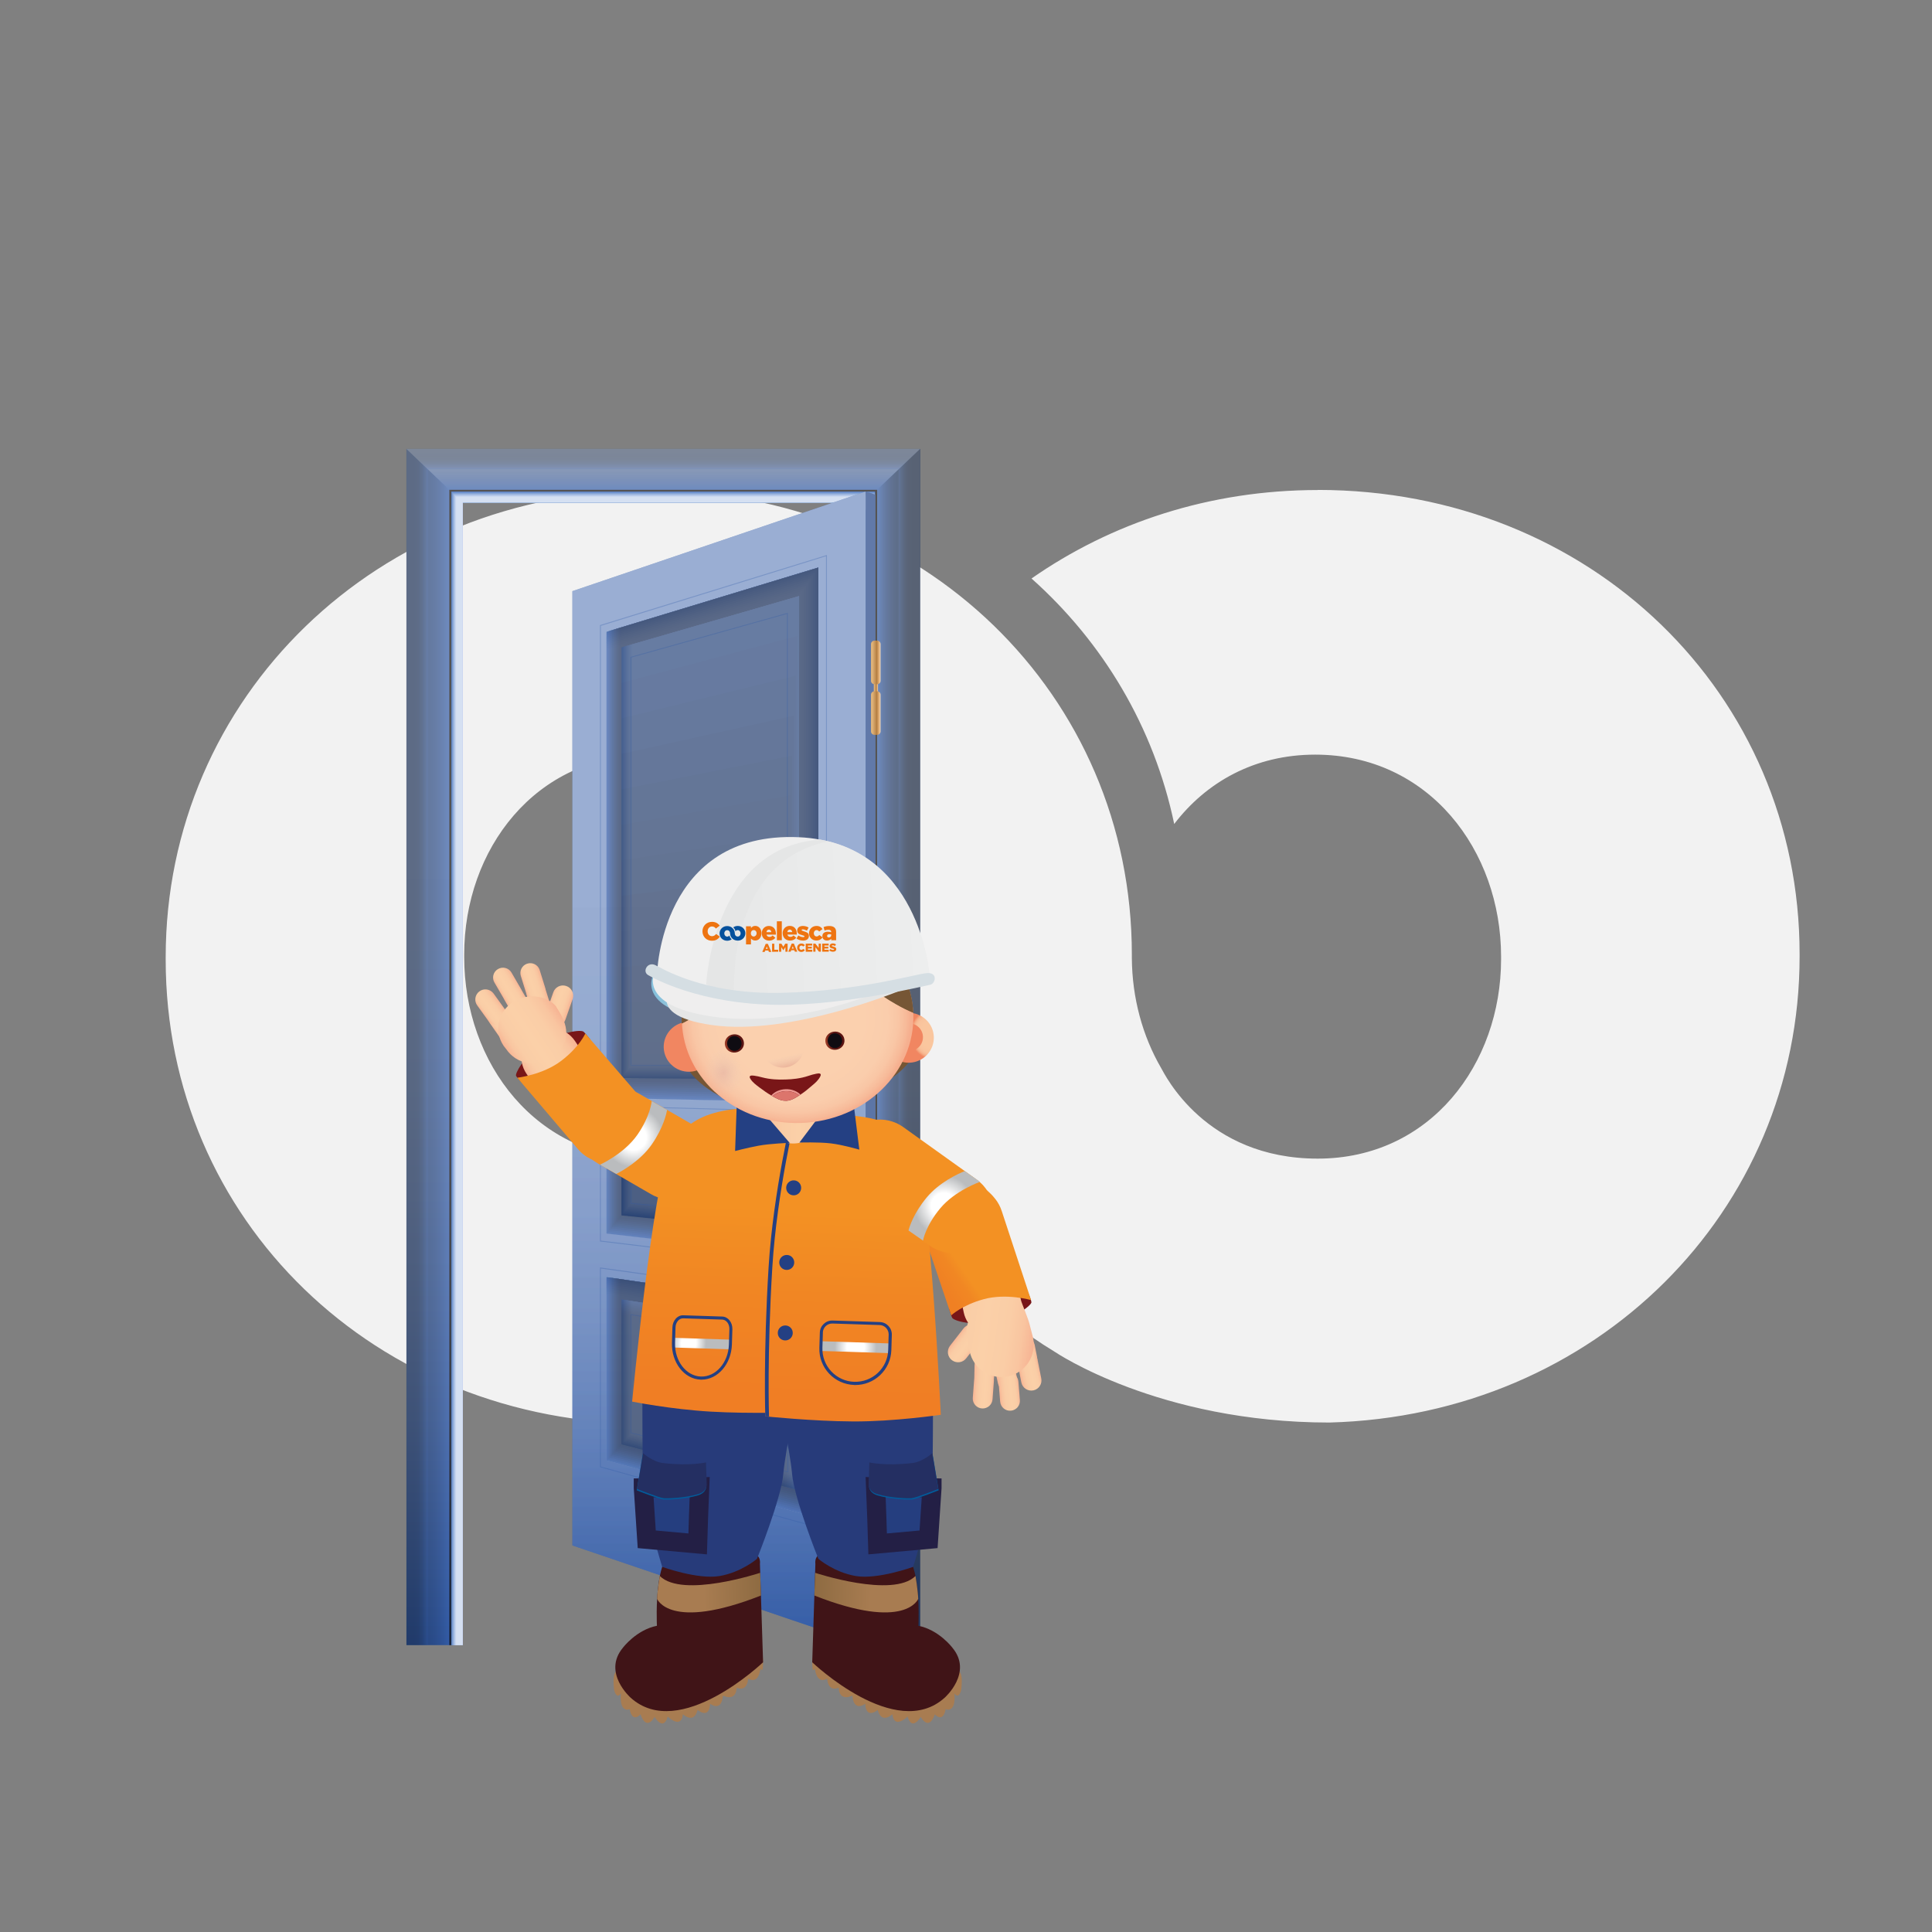<?xml version="1.0" encoding="UTF-8"?>
<svg id="Capa_1" data-name="Capa 1" xmlns="http://www.w3.org/2000/svg" xmlns:xlink="http://www.w3.org/1999/xlink" viewBox="0 0 368 368">
  <rect x="0" y="0" width="368" height="368" fill="#808080" stroke="none"/>
  <defs>
    <style>
      .cls-1 {
        fill: rgba(1, 1, 1, 0);
      }

      .cls-2 {
        fill: rgba(255, 255, 255, 0);
      }

      .cls-3 {
        fill: none;
      }

      .cls-4 {
        fill: url(#Degradado_sin_nombre_58);
      }

      .cls-4, .cls-5, .cls-6, .cls-7, .cls-8, .cls-9, .cls-10, .cls-11, .cls-12, .cls-13, .cls-14, .cls-15, .cls-16, .cls-17, .cls-18, .cls-19, .cls-20, .cls-21, .cls-22, .cls-23, .cls-24, .cls-25, .cls-26, .cls-27, .cls-28, .cls-29, .cls-30, .cls-31, .cls-32, .cls-33, .cls-34, .cls-35, .cls-36, .cls-37, .cls-38, .cls-39, .cls-40, .cls-41, .cls-42, .cls-43, .cls-44, .cls-45, .cls-46, .cls-47, .cls-48, .cls-49, .cls-50, .cls-51, .cls-52, .cls-53, .cls-54, .cls-55, .cls-56, .cls-57, .cls-58, .cls-59, .cls-60, .cls-61 {
        isolation: isolate;
      }

      .cls-4, .cls-5, .cls-6, .cls-47 {
        opacity: .38;
      }

      .cls-5 {
        fill: url(#Degradado_sin_nombre_57);
      }

      .cls-6 {
        fill: url(#Degradado_sin_nombre_59);
      }

      .cls-7 {
        fill: url(#Degradado_sin_nombre_12);
      }

      .cls-7, .cls-8, .cls-62 {
        opacity: .5;
      }

      .cls-8 {
        fill: url(#Degradado_sin_nombre_14);
      }

      .cls-9 {
        fill: url(#Degradado_sin_nombre_10);
      }

      .cls-9, .cls-10, .cls-11, .cls-12, .cls-49, .cls-50, .cls-51, .cls-52, .cls-53, .cls-54, .cls-55, .cls-56, .cls-63, .cls-58 {
        opacity: .3;
      }

      .cls-10 {
        fill: url(#Degradado_sin_nombre_15);
      }

      .cls-11 {
        fill: url(#Degradado_sin_nombre_16);
      }

      .cls-12 {
        fill: url(#Degradado_sin_nombre_60);
      }

      .cls-64 {
        clip-path: url(#clippath);
      }

      .cls-65 {
        fill: #f2f2f2;
      }

      .cls-66 {
        fill: #025b9a;
      }

      .cls-67 {
        fill: #05509c;
      }

      .cls-68 {
        fill: #ec9790;
      }

      .cls-69 {
        fill: transparent;
      }

      .cls-70 {
        fill: #f39123;
      }

      .cls-71 {
        fill: #ee7411;
      }

      .cls-72 {
        fill: #e5e6e6;
      }

      .cls-73 {
        fill: #efefef;
      }

      .cls-74 {
        fill: #efeeee;
      }

      .cls-75 {
        fill: #2f59a5;
      }

      .cls-76 {
        fill: #dc756c;
      }

      .cls-77 {
        fill: #d5dee3;
      }

      .cls-78 {
        fill: #a87c51;
      }

      .cls-79 {
        fill: #242f62;
      }

      .cls-80 {
        fill: #244083;
      }

      .cls-81 {
        fill: #0b0807;
      }

      .cls-82 {
        fill: #0f0c12;
      }

      .cls-83 {
        fill: #401417;
      }

      .cls-84 {
        fill: #1c3f84;
      }

      .cls-85 {
        fill: #273b7a;
      }

      .cls-86 {
        fill: #5a81c1;
      }

      .cls-87 {
        fill: #765635;
      }

      .cls-88 {
        fill: #7c5b38;
      }

      .cls-89 {
        fill: #791618;
      }

      .cls-13 {
        fill: #c8d7f0;
        opacity: .33;
      }

      .cls-14 {
        fill: #0b101e;
      }

      .cls-14, .cls-15 {
        opacity: .18;
      }

      .cls-15 {
        fill: #d9e1ef;
      }

      .cls-16 {
        fill: #d0dcf2;
        opacity: .29;
      }

      .cls-17 {
        fill: #e0e7f6;
        opacity: .19;
      }

      .cls-18 {
        fill: #e7edf9;
        opacity: .14;
      }

      .cls-90 {
        clip-path: url(#clippath-1);
      }

      .cls-91 {
        clip-path: url(#clippath-2);
      }

      .cls-19 {
        fill: #88a5d6;
        opacity: .71;
      }

      .cls-20 {
        fill: #6886be;
      }

      .cls-20, .cls-21 {
        opacity: .73;
      }

      .cls-21 {
        fill: #214079;
      }

      .cls-22 {
        fill: #2b5198;
      }

      .cls-22, .cls-23 {
        opacity: .91;
      }

      .cls-23 {
        fill: #4368af;
      }

      .cls-24 {
        fill: #688ec9;
        opacity: .9;
      }

      .cls-25 {
        fill: #b1c5e7;
        opacity: .48;
      }

      .cls-26 {
        fill: #799ad0;
        opacity: .81;
      }

      .cls-27 {
        fill: #80a0d3;
        opacity: .76;
      }

      .cls-28 {
        fill: #6f94cd;
        opacity: .86;
      }

      .cls-29 {
        fill: #274889;
      }

      .cls-29, .cls-30 {
        opacity: .82;
      }

      .cls-30 {
        fill: #5577b8;
      }

      .cls-31 {
        fill: #8fabda;
        opacity: .67;
      }

      .cls-32 {
        fill: #7a95c5;
      }

      .cls-32, .cls-33 {
        opacity: .64;
      }

      .cls-33 {
        fill: #1c3969;
      }

      .cls-34 {
        fill: #b4c2e0;
      }

      .cls-34, .cls-35 {
        opacity: .36;
      }

      .cls-35 {
        fill: #17213b;
      }

      .cls-36 {
        fill: #a7bde3;
        opacity: .52;
      }

      .cls-37 {
        fill: #8ea4ce;
      }

      .cls-37, .cls-38 {
        opacity: .55;
      }

      .cls-38 {
        fill: #1d325a;
      }

      .cls-39 {
        fill: #98b2dd;
        opacity: .62;
      }

      .cls-40 {
        fill: #9fb8e1;
        opacity: .57;
      }

      .cls-41 {
        fill: #b8caea;
        opacity: .43;
      }

      .cls-42 {
        fill: #a1b3d8;
      }

      .cls-42, .cls-43 {
        opacity: .45;
      }

      .cls-43 {
        fill: #1a2a4a;
      }

      .cls-44 {
        fill: #d8e1f4;
        opacity: .24;
      }

      .cls-45 {
        fill: #12192d;
      }

      .cls-45, .cls-46 {
        opacity: .27;
      }

      .cls-46 {
        fill: #c7d1e6;
      }

      .cls-47 {
        fill: #bfcfec;
      }

      .cls-48 {
        fill: #6287c5;
        opacity: .95;
      }

      .cls-49 {
        fill: url(#Degradado_sin_nombre_2);
      }

      .cls-50 {
        fill: url(#Degradado_sin_nombre_7);
      }

      .cls-51 {
        fill: url(#Degradado_sin_nombre_6);
      }

      .cls-52 {
        fill: url(#Degradado_sin_nombre_4);
      }

      .cls-53 {
        fill: url(#Degradado_sin_nombre_8);
      }

      .cls-54 {
        fill: url(#Degradado_sin_nombre_9);
      }

      .cls-55 {
        fill: url(#Degradado_sin_nombre_3);
      }

      .cls-56 {
        fill: url(#Degradado_sin_nombre_5);
      }

      .cls-92 {
        fill: url(#Degradado_sin_nombre_41);
      }

      .cls-93 {
        fill: url(#Degradado_sin_nombre_40);
      }

      .cls-94 {
        fill: url(#Degradado_sin_nombre_55);
      }

      .cls-95 {
        fill: url(#Degradado_sin_nombre_52);
      }

      .cls-96 {
        fill: url(#Degradado_sin_nombre_53);
      }

      .cls-97 {
        fill: url(#Degradado_sin_nombre_54);
      }

      .cls-98 {
        fill: url(#Degradado_sin_nombre_56);
      }

      .cls-99 {
        fill: url(#Degradado_sin_nombre_45);
      }

      .cls-100 {
        fill: url(#Degradado_sin_nombre_44);
      }

      .cls-101 {
        fill: url(#Degradado_sin_nombre_43);
      }

      .cls-102 {
        fill: url(#Degradado_sin_nombre_42);
      }

      .cls-103 {
        fill: url(#Degradado_sin_nombre_49);
      }

      .cls-104 {
        fill: url(#Degradado_sin_nombre_48);
      }

      .cls-105 {
        fill: url(#Degradado_sin_nombre_47);
      }

      .cls-106 {
        fill: url(#Degradado_sin_nombre_46);
      }

      .cls-107 {
        fill: url(#Degradado_sin_nombre_51);
      }

      .cls-108 {
        fill: url(#Degradado_sin_nombre_50);
      }

      .cls-109 {
        fill: url(#Degradado_sin_nombre_30);
      }

      .cls-110 {
        fill: url(#Degradado_sin_nombre_38);
      }

      .cls-111 {
        fill: url(#Degradado_sin_nombre_37);
      }

      .cls-112 {
        fill: url(#Degradado_sin_nombre_32);
      }

      .cls-113 {
        fill: url(#Degradado_sin_nombre_31);
      }

      .cls-114 {
        fill: url(#Degradado_sin_nombre_36);
      }

      .cls-115 {
        fill: url(#Degradado_sin_nombre_35);
      }

      .cls-116 {
        fill: url(#Degradado_sin_nombre_34);
      }

      .cls-117 {
        fill: url(#Degradado_sin_nombre_33);
      }

      .cls-118 {
        fill: url(#Degradado_sin_nombre_19);
      }

      .cls-119 {
        fill: url(#Degradado_sin_nombre_20);
      }

      .cls-120 {
        fill: url(#Degradado_sin_nombre_21);
      }

      .cls-121 {
        fill: url(#Degradado_sin_nombre_22);
      }

      .cls-122 {
        fill: url(#Degradado_sin_nombre_23);
      }

      .cls-123 {
        fill: url(#Degradado_sin_nombre_24);
      }

      .cls-124 {
        fill: url(#Degradado_sin_nombre_25);
      }

      .cls-125 {
        fill: url(#Degradado_sin_nombre_26);
      }

      .cls-126 {
        fill: url(#Degradado_sin_nombre_27);
      }

      .cls-127 {
        fill: url(#Degradado_sin_nombre_28);
      }

      .cls-128 {
        fill: url(#Degradado_sin_nombre_39);
      }

      .cls-129 {
        fill: url(#Degradado_sin_nombre_11);
      }

      .cls-130 {
        fill: url(#Degradado_sin_nombre_13);
      }

      .cls-131 {
        fill: url(#Degradado_sin_nombre_18);
      }

      .cls-132 {
        fill: url(#Degradado_sin_nombre_17);
      }

      .cls-133 {
        fill: url(#Degradado_sin_nombre_29);
      }

      .cls-134 {
        fill: url(#Degradado_sin_nombre_61);
      }

      .cls-135 {
        opacity: .2;
      }

      .cls-136 {
        fill: #253e7f;
        stroke: #231f45;
        stroke-miterlimit: 10;
        stroke-width: 3.65px;
      }

      .cls-57 {
        fill: #f8fafd;
        opacity: .05;
      }

      .cls-58 {
        fill: url(#Degradado_sin_nombre);
      }

      .cls-59 {
        fill: #ecf0f8;
      }

      .cls-59, .cls-60 {
        opacity: .09;
      }

      .cls-60 {
        fill: #070a0e;
      }

      .cls-61 {
        fill: #eff3fb;
        opacity: .1;
      }
    </style>
    <linearGradient id="Degradado_sin_nombre" data-name="Degradado sin nombre" x1="123.66" y1="170.58" x2="131.82" y2="170.58" gradientTransform="translate(209.23 370) rotate(-180)" gradientUnits="userSpaceOnUse">
      <stop offset="0" stop-color="#2f59a5"/>
      <stop offset=".04" stop-color="#2a4f93"/>
      <stop offset=".14" stop-color="#1d3766"/>
      <stop offset=".24" stop-color="#132342"/>
      <stop offset=".34" stop-color="#0b1425"/>
      <stop offset=".44" stop-color="#050911"/>
      <stop offset=".54" stop-color="#020305"/>
      <stop offset=".64" stop-color="#010101"/>
    </linearGradient>
    <linearGradient id="Degradado_sin_nombre_2" data-name="Degradado sin nombre 2" x1="46.78" y1="170.58" x2="54.93" y2="170.58" gradientTransform="translate(120.3 370) scale(1 -1)" gradientUnits="userSpaceOnUse">
      <stop offset="0" stop-color="#2f59a5"/>
      <stop offset=".04" stop-color="#2a4f93"/>
      <stop offset=".14" stop-color="#1d3766"/>
      <stop offset=".24" stop-color="#132342"/>
      <stop offset=".34" stop-color="#0b1425"/>
      <stop offset=".44" stop-color="#050911"/>
      <stop offset=".54" stop-color="#020305"/>
      <stop offset=".64" stop-color="#010101"/>
    </linearGradient>
    <linearGradient id="Degradado_sin_nombre_3" data-name="Degradado sin nombre 3" x1="82.9" y1="276.72" x2="82.9" y2="284.49" gradientTransform="translate(209.23 370) rotate(-180)" gradientUnits="userSpaceOnUse">
      <stop offset="0" stop-color="#2f59a5"/>
      <stop offset=".04" stop-color="#2a4f93"/>
      <stop offset=".14" stop-color="#1d3766"/>
      <stop offset=".24" stop-color="#132342"/>
      <stop offset=".34" stop-color="#0b1425"/>
      <stop offset=".44" stop-color="#050911"/>
      <stop offset=".54" stop-color="#020305"/>
      <stop offset=".64" stop-color="#010101"/>
    </linearGradient>
    <linearGradient id="Degradado_sin_nombre_4" data-name="Degradado sin nombre 4" x1="82.9" y1="276.72" x2="82.9" y2="284.49" gradientTransform="translate(209.23 370) rotate(-180)" gradientUnits="userSpaceOnUse">
      <stop offset="0" stop-color="#2f59a5"/>
      <stop offset=".02" stop-color="#375fa8"/>
      <stop offset=".16" stop-color="#6c89bf"/>
      <stop offset=".3" stop-color="#99add2"/>
      <stop offset=".44" stop-color="#bdcae2"/>
      <stop offset=".58" stop-color="#dae1ef"/>
      <stop offset=".72" stop-color="#eef2f7"/>
      <stop offset=".86" stop-color="#fafbfd"/>
      <stop offset="1" stop-color="#fff"/>
    </linearGradient>
    <linearGradient id="Degradado_sin_nombre_5" data-name="Degradado sin nombre 5" x1="127.74" y1="170.58" x2="131.82" y2="170.58" gradientTransform="translate(209.23 370) rotate(-180)" gradientUnits="userSpaceOnUse">
      <stop offset="0" stop-color="#2f59a5"/>
      <stop offset=".04" stop-color="#2a4f93"/>
      <stop offset=".14" stop-color="#1d3766"/>
      <stop offset=".24" stop-color="#132342"/>
      <stop offset=".34" stop-color="#0b1425"/>
      <stop offset=".44" stop-color="#050911"/>
      <stop offset=".54" stop-color="#020305"/>
      <stop offset=".64" stop-color="#010101"/>
    </linearGradient>
    <linearGradient id="Degradado_sin_nombre_6" data-name="Degradado sin nombre 6" x1="82.9" y1="280.61" x2="82.9" y2="284.49" gradientTransform="translate(209.23 370) rotate(-180)" gradientUnits="userSpaceOnUse">
      <stop offset="0" stop-color="#2f59a5"/>
      <stop offset=".04" stop-color="#2a4f93"/>
      <stop offset=".14" stop-color="#1d3766"/>
      <stop offset=".24" stop-color="#132342"/>
      <stop offset=".34" stop-color="#0b1425"/>
      <stop offset=".44" stop-color="#050911"/>
      <stop offset=".54" stop-color="#020305"/>
      <stop offset=".64" stop-color="#010101"/>
    </linearGradient>
    <linearGradient id="Degradado_sin_nombre_7" data-name="Degradado sin nombre 7" x1="46.78" y1="170.58" x2="54.93" y2="170.58" gradientTransform="translate(120.3 370) scale(1 -1)" gradientUnits="userSpaceOnUse">
      <stop offset="0" stop-color="#2f59a5"/>
      <stop offset=".04" stop-color="#2a4f93"/>
      <stop offset=".14" stop-color="#1d3766"/>
      <stop offset=".24" stop-color="#132342"/>
      <stop offset=".34" stop-color="#0b1425"/>
      <stop offset=".44" stop-color="#050911"/>
      <stop offset=".54" stop-color="#020305"/>
      <stop offset=".64" stop-color="#010101"/>
    </linearGradient>
    <linearGradient id="Degradado_sin_nombre_8" data-name="Degradado sin nombre 8" x1="50.85" y1="170.58" x2="54.93" y2="170.58" gradientTransform="translate(120.3 370) scale(1 -1)" gradientUnits="userSpaceOnUse">
      <stop offset="0" stop-color="#2f59a5"/>
      <stop offset=".04" stop-color="#2a4f93"/>
      <stop offset=".14" stop-color="#1d3766"/>
      <stop offset=".24" stop-color="#132342"/>
      <stop offset=".34" stop-color="#0b1425"/>
      <stop offset=".44" stop-color="#050911"/>
      <stop offset=".54" stop-color="#020305"/>
      <stop offset=".64" stop-color="#010101"/>
    </linearGradient>
    <linearGradient id="Degradado_sin_nombre_9" data-name="Degradado sin nombre 9" x1="136.96" y1="56.66" x2="136.96" y2="276.38" gradientTransform="translate(0 370) scale(1 -1)" gradientUnits="userSpaceOnUse">
      <stop offset="0" stop-color="#2f59a5"/>
      <stop offset="0" stop-color="#375fa8"/>
      <stop offset=".1" stop-color="#6c89bf"/>
      <stop offset=".19" stop-color="#99add2"/>
      <stop offset=".28" stop-color="#bdcae2"/>
      <stop offset=".37" stop-color="#dae1ef"/>
      <stop offset=".46" stop-color="#eef2f7"/>
      <stop offset=".55" stop-color="#fafbfd"/>
      <stop offset=".64" stop-color="#fff"/>
    </linearGradient>
    <linearGradient id="Degradado_sin_nombre_10" data-name="Degradado sin nombre 10" x1="136.96" y1="56.66" x2="136.96" y2="276.38" gradientTransform="translate(0 370) scale(1 -1)" gradientUnits="userSpaceOnUse">
      <stop offset="0" stop-color="#2f59a5"/>
      <stop offset="0" stop-color="#375fa8"/>
      <stop offset=".1" stop-color="#6c89bf"/>
      <stop offset=".19" stop-color="#99add2"/>
      <stop offset=".28" stop-color="#bdcae2"/>
      <stop offset=".37" stop-color="#dae1ef"/>
      <stop offset=".46" stop-color="#eef2f7"/>
      <stop offset=".55" stop-color="#fafbfd"/>
      <stop offset=".64" stop-color="#fff"/>
    </linearGradient>
    <linearGradient id="Degradado_sin_nombre_11" data-name="Degradado sin nombre 11" x1="94.43" y1="159.69" x2="100.47" y2="153.2" gradientTransform="translate(209.23 370) rotate(-180)" gradientUnits="userSpaceOnUse">
      <stop offset="0" stop-color="#edd7bd"/>
      <stop offset=".13" stop-color="#e8b57b"/>
      <stop offset=".4" stop-color="#b67f42"/>
      <stop offset=".81" stop-color="#dbae75"/>
      <stop offset=".99" stop-color="#e9b978"/>
    </linearGradient>
    <linearGradient id="Degradado_sin_nombre_12" data-name="Degradado sin nombre 12" x1="94.43" y1="159.69" x2="100.47" y2="153.2" gradientTransform="translate(209.23 370) rotate(-180)" gradientUnits="userSpaceOnUse">
      <stop offset="0" stop-color="#edd7bd"/>
      <stop offset=".13" stop-color="#e8b57b"/>
      <stop offset=".4" stop-color="#b67f42"/>
      <stop offset=".81" stop-color="#dbae75"/>
      <stop offset=".99" stop-color="#e9b978"/>
    </linearGradient>
    <linearGradient id="Degradado_sin_nombre_13" data-name="Degradado sin nombre 13" x1="88.75" y1="160.21" x2="96.35" y2="152.04" gradientTransform="translate(209.23 370) rotate(-180)" gradientUnits="userSpaceOnUse">
      <stop offset="0" stop-color="#edd7bd"/>
      <stop offset=".13" stop-color="#e8b57b"/>
      <stop offset=".4" stop-color="#b67f42"/>
      <stop offset=".81" stop-color="#dbae75"/>
      <stop offset=".99" stop-color="#e9b978"/>
    </linearGradient>
    <linearGradient id="Degradado_sin_nombre_14" data-name="Degradado sin nombre 14" x1="88.75" y1="160.21" x2="96.35" y2="152.04" gradientTransform="translate(209.23 370) rotate(-180)" gradientUnits="userSpaceOnUse">
      <stop offset="0" stop-color="#edd7bd"/>
      <stop offset=".13" stop-color="#e8b57b"/>
      <stop offset=".4" stop-color="#b67f42"/>
      <stop offset=".81" stop-color="#dbae75"/>
      <stop offset=".99" stop-color="#e9b978"/>
    </linearGradient>
    <linearGradient id="Degradado_sin_nombre_15" data-name="Degradado sin nombre 15" x1="126.33" y1="56.66" x2="126.33" y2="284.49" gradientTransform="translate(0 370) scale(1 -1)" gradientUnits="userSpaceOnUse">
      <stop offset="0" stop-color="#2f59a5"/>
      <stop offset="0" stop-color="#375fa8"/>
      <stop offset=".1" stop-color="#6c89bf"/>
      <stop offset=".19" stop-color="#99add2"/>
      <stop offset=".28" stop-color="#bdcae2"/>
      <stop offset=".37" stop-color="#dae1ef"/>
      <stop offset=".46" stop-color="#eef2f7"/>
      <stop offset=".55" stop-color="#fafbfd"/>
      <stop offset=".64" stop-color="#fff"/>
    </linearGradient>
    <linearGradient id="Degradado_sin_nombre_16" data-name="Degradado sin nombre 16" x1="165.8" y1="56.66" x2="165.8" y2="276.38" gradientTransform="translate(0 370) scale(1 -1)" gradientUnits="userSpaceOnUse">
      <stop offset="0" stop-color="#2f59a5"/>
      <stop offset="0" stop-color="#375fa8"/>
      <stop offset=".1" stop-color="#6c89bf"/>
      <stop offset=".19" stop-color="#99add2"/>
      <stop offset=".28" stop-color="#bdcae2"/>
      <stop offset=".37" stop-color="#dae1ef"/>
      <stop offset=".46" stop-color="#eef2f7"/>
      <stop offset=".55" stop-color="#fafbfd"/>
      <stop offset=".64" stop-color="#fff"/>
    </linearGradient>
    <linearGradient id="Degradado_sin_nombre_17" data-name="Degradado sin nombre 17" x1="42" y1="656.97" x2="42.79" y2="656.97" gradientTransform="translate(209.23 -526) rotate(-180) scale(1 -1)" gradientUnits="userSpaceOnUse">
      <stop offset="0" stop-color="#edd7bd"/>
      <stop offset=".13" stop-color="#e8b57b"/>
      <stop offset=".4" stop-color="#b67f42"/>
      <stop offset=".81" stop-color="#dbae75"/>
      <stop offset=".99" stop-color="#e9b978"/>
    </linearGradient>
    <linearGradient id="Degradado_sin_nombre_18" data-name="Degradado sin nombre 18" x1="41.51" y1="661.82" x2="43.32" y2="661.82" gradientTransform="translate(209.23 -526) rotate(-180) scale(1 -1)" gradientUnits="userSpaceOnUse">
      <stop offset="0" stop-color="#edd7bd"/>
      <stop offset=".13" stop-color="#e8b57b"/>
      <stop offset=".4" stop-color="#b67f42"/>
      <stop offset=".81" stop-color="#dbae75"/>
      <stop offset=".99" stop-color="#e9b978"/>
    </linearGradient>
    <linearGradient id="Degradado_sin_nombre_19" data-name="Degradado sin nombre 19" x1="41.51" y1="652.18" x2="43.32" y2="652.18" gradientTransform="translate(209.23 -526) rotate(-180) scale(1 -1)" gradientUnits="userSpaceOnUse">
      <stop offset="0" stop-color="#edd7bd"/>
      <stop offset=".13" stop-color="#e8b57b"/>
      <stop offset=".4" stop-color="#b67f42"/>
      <stop offset=".81" stop-color="#dbae75"/>
      <stop offset=".99" stop-color="#e9b978"/>
    </linearGradient>
    <linearGradient id="Degradado_sin_nombre_20" data-name="Degradado sin nombre 20" x1="42" y1="95.21" x2="42.79" y2="95.21" gradientTransform="translate(209.23 370) rotate(-180)" gradientUnits="userSpaceOnUse">
      <stop offset="0" stop-color="#edd7bd"/>
      <stop offset=".13" stop-color="#e8b57b"/>
      <stop offset=".4" stop-color="#b67f42"/>
      <stop offset=".81" stop-color="#dbae75"/>
      <stop offset=".99" stop-color="#e9b978"/>
    </linearGradient>
    <linearGradient id="Degradado_sin_nombre_21" data-name="Degradado sin nombre 21" x1="41.51" y1="100.05" x2="43.32" y2="100.05" gradientTransform="translate(209.23 370) rotate(-180)" gradientUnits="userSpaceOnUse">
      <stop offset="0" stop-color="#edd7bd"/>
      <stop offset=".13" stop-color="#e8b57b"/>
      <stop offset=".4" stop-color="#b67f42"/>
      <stop offset=".81" stop-color="#dbae75"/>
      <stop offset=".99" stop-color="#e9b978"/>
    </linearGradient>
    <linearGradient id="Degradado_sin_nombre_22" data-name="Degradado sin nombre 22" x1="41.51" y1="90.41" x2="43.32" y2="90.41" gradientTransform="translate(209.23 370) rotate(-180)" gradientUnits="userSpaceOnUse">
      <stop offset="0" stop-color="#edd7bd"/>
      <stop offset=".13" stop-color="#e8b57b"/>
      <stop offset=".4" stop-color="#b67f42"/>
      <stop offset=".81" stop-color="#dbae75"/>
      <stop offset=".99" stop-color="#e9b978"/>
    </linearGradient>
    <linearGradient id="Degradado_sin_nombre_23" data-name="Degradado sin nombre 23" x1="177.15" y1="915.14" x2="181.15" y2="915.14" gradientTransform="translate(583.82 -586.46) rotate(36.48)" gradientUnits="userSpaceOnUse">
      <stop offset="0" stop-color="#f7b393"/>
      <stop offset=".03" stop-color="#f7b796"/>
      <stop offset=".15" stop-color="#f9c5a0"/>
      <stop offset=".31" stop-color="#facda6"/>
      <stop offset=".58" stop-color="#fbd0a8"/>
      <stop offset=".81" stop-color="#facda6"/>
      <stop offset=".9" stop-color="#f9c6a1"/>
      <stop offset=".97" stop-color="#f8ba98"/>
      <stop offset="1" stop-color="#f7b393"/>
    </linearGradient>
    <linearGradient id="Degradado_sin_nombre_24" data-name="Degradado sin nombre 24" x1="-39.77" y1="868.64" x2="-35.94" y2="868.64" gradientTransform="translate(222.44 -607.58) rotate(-.19)" gradientUnits="userSpaceOnUse">
      <stop offset="0" stop-color="#f7b393"/>
      <stop offset=".03" stop-color="#f7b796"/>
      <stop offset=".15" stop-color="#f9c5a0"/>
      <stop offset=".31" stop-color="#facda6"/>
      <stop offset=".58" stop-color="#fbd0a8"/>
      <stop offset=".81" stop-color="#facda6"/>
      <stop offset=".9" stop-color="#f9c6a1"/>
      <stop offset=".97" stop-color="#f8ba98"/>
      <stop offset="1" stop-color="#f7b393"/>
    </linearGradient>
    <linearGradient id="Degradado_sin_nombre_25" data-name="Degradado sin nombre 25" x1="-10.22" y1="868.18" x2="-6.36" y2="868.18" gradientTransform="translate(239.97 -601.98) rotate(2.93)" gradientUnits="userSpaceOnUse">
      <stop offset="0" stop-color="#f7b393"/>
      <stop offset=".03" stop-color="#f7b796"/>
      <stop offset=".15" stop-color="#f9c5a0"/>
      <stop offset=".31" stop-color="#facda6"/>
      <stop offset=".58" stop-color="#fbd0a8"/>
      <stop offset=".81" stop-color="#facda6"/>
      <stop offset=".9" stop-color="#f9c6a1"/>
      <stop offset=".97" stop-color="#f8ba98"/>
      <stop offset="1" stop-color="#f7b393"/>
    </linearGradient>
    <linearGradient id="Degradado_sin_nombre_26" data-name="Degradado sin nombre 26" x1="-61.03" y1="762.33" x2="-57.2" y2="762.33" gradientTransform="translate(70.16 -492.95) rotate(-13.58)" gradientUnits="userSpaceOnUse">
      <stop offset="0" stop-color="#f7b393"/>
      <stop offset=".03" stop-color="#f7b796"/>
      <stop offset=".15" stop-color="#f9c5a0"/>
      <stop offset=".31" stop-color="#facda6"/>
      <stop offset=".58" stop-color="#fbd0a8"/>
      <stop offset=".81" stop-color="#facda6"/>
      <stop offset=".9" stop-color="#f9c6a1"/>
      <stop offset=".97" stop-color="#f8ba98"/>
      <stop offset="1" stop-color="#f7b393"/>
    </linearGradient>
    <linearGradient id="Degradado_sin_nombre_27" data-name="Degradado sin nombre 27" x1="8.25" y1="774.09" x2="12.11" y2="774.09" gradientTransform="translate(102.92 -503.92) rotate(-5.87)" gradientUnits="userSpaceOnUse">
      <stop offset="0" stop-color="#f7b393"/>
      <stop offset=".03" stop-color="#f7b796"/>
      <stop offset=".15" stop-color="#f9c5a0"/>
      <stop offset=".31" stop-color="#facda6"/>
      <stop offset=".58" stop-color="#fbd0a8"/>
      <stop offset=".81" stop-color="#facda6"/>
      <stop offset=".9" stop-color="#f9c6a1"/>
      <stop offset=".97" stop-color="#f8ba98"/>
      <stop offset="1" stop-color="#f7b393"/>
    </linearGradient>
    <linearGradient id="Degradado_sin_nombre_28" data-name="Degradado sin nombre 28" x1="-50.03" y1="765.72" x2="-46.1" y2="765.72" gradientTransform="translate(76.5 -500.22) rotate(-12.51)" gradientUnits="userSpaceOnUse">
      <stop offset="0" stop-color="#f7b393"/>
      <stop offset=".03" stop-color="#f7b796"/>
      <stop offset=".15" stop-color="#f9c5a0"/>
      <stop offset=".31" stop-color="#facda6"/>
      <stop offset=".58" stop-color="#fbd0a8"/>
      <stop offset=".81" stop-color="#facda6"/>
      <stop offset=".9" stop-color="#f9c6a1"/>
      <stop offset=".97" stop-color="#f8ba98"/>
      <stop offset="1" stop-color="#f7b393"/>
    </linearGradient>
    <linearGradient id="Degradado_sin_nombre_29" data-name="Degradado sin nombre 29" x1="-50.15" y1="769.23" x2="-46.19" y2="769.23" gradientTransform="translate(76.5 -500.22) rotate(-12.51)" gradientUnits="userSpaceOnUse">
      <stop offset="0" stop-color="#f7b393"/>
      <stop offset=".03" stop-color="#f7b796"/>
      <stop offset=".15" stop-color="#f9c5a0"/>
      <stop offset=".31" stop-color="#facda6"/>
      <stop offset=".58" stop-color="#fbd0a8"/>
      <stop offset=".81" stop-color="#facda6"/>
      <stop offset=".9" stop-color="#f9c6a1"/>
      <stop offset=".97" stop-color="#f8ba98"/>
      <stop offset="1" stop-color="#f7b393"/>
    </linearGradient>
    <linearGradient id="Degradado_sin_nombre_30" data-name="Degradado sin nombre 30" x1="-169.53" y1="-112.78" x2="-152.85" y2="-112.78" gradientTransform="translate(45.21 115.74) rotate(-172.11)" gradientUnits="userSpaceOnUse">
      <stop offset="0" stop-color="#f7b393"/>
      <stop offset=".03" stop-color="#f7b796"/>
      <stop offset=".15" stop-color="#f9c5a0"/>
      <stop offset=".31" stop-color="#facda6"/>
      <stop offset=".58" stop-color="#fbd0a8"/>
      <stop offset=".81" stop-color="#facda6"/>
      <stop offset=".9" stop-color="#f9c6a1"/>
      <stop offset=".97" stop-color="#f8ba98"/>
      <stop offset="1" stop-color="#f7b393"/>
    </linearGradient>
    <linearGradient id="Degradado_sin_nombre_31" data-name="Degradado sin nombre 31" x1="457.56" y1="576.8" x2="436.65" y2="555.31" gradientTransform="translate(815.35 -103.27) rotate(99.79)" gradientUnits="userSpaceOnUse">
      <stop offset=".13" stop-color="#f07e24"/>
      <stop offset=".37" stop-color="#f08023"/>
      <stop offset=".48" stop-color="#f18723"/>
      <stop offset=".54" stop-color="#f39123"/>
    </linearGradient>
    <linearGradient id="Degradado_sin_nombre_32" data-name="Degradado sin nombre 32" x1="85.91" y1="107.81" x2="105.7" y2="107.81" gradientTransform="translate(257.32 414.28) rotate(-178.16)" gradientUnits="userSpaceOnUse">
      <stop offset=".45" stop-color="#a87c51"/>
      <stop offset="1" stop-color="#8e6b42"/>
    </linearGradient>
    <linearGradient id="Degradado_sin_nombre_33" data-name="Degradado sin nombre 33" x1="411.38" y1="97.35" x2="431.17" y2="97.35" gradientTransform="translate(-282.9 414.28) rotate(-1.84) scale(1 -1)" gradientUnits="userSpaceOnUse">
      <stop offset=".45" stop-color="#a87c51"/>
      <stop offset="1" stop-color="#8e6b42"/>
    </linearGradient>
    <linearGradient id="Degradado_sin_nombre_34" data-name="Degradado sin nombre 34" x1="-280.18" y1="146.45" x2="-280.18" y2="195.26" gradientTransform="translate(411.93 419.62) rotate(1.84) scale(1 -1)" gradientUnits="userSpaceOnUse">
      <stop offset="0" stop-color="#f07e24"/>
      <stop offset=".39" stop-color="#f18623"/>
      <stop offset=".71" stop-color="#f39123"/>
    </linearGradient>
    <radialGradient id="Degradado_sin_nombre_35" data-name="Degradado sin nombre 35" cx="120.79" cy="154.5" fx="120.79" fy="154.5" r="4.69" gradientTransform="translate(-20.74 353.63) rotate(-90) scale(.83 1)" gradientUnits="userSpaceOnUse">
      <stop offset=".36" stop-color="#fff"/>
      <stop offset=".85" stop-color="#babcbe"/>
    </radialGradient>
    <linearGradient id="Degradado_sin_nombre_36" data-name="Degradado sin nombre 36" x1="99.65" y1="145.09" x2="99.65" y2="193.94" gradientTransform="translate(257.32 414.28) rotate(-178.16)" gradientUnits="userSpaceOnUse">
      <stop offset="0" stop-color="#f07e24"/>
      <stop offset=".39" stop-color="#f18623"/>
      <stop offset=".71" stop-color="#f39123"/>
    </linearGradient>
    <radialGradient id="Degradado_sin_nombre_37" data-name="Degradado sin nombre 37" cx="99.37" cy="154.56" fx="99.37" fy="154.56" r="4.69" gradientTransform="translate(8.4 355.98) rotate(-90)" gradientUnits="userSpaceOnUse">
      <stop offset=".36" stop-color="#fff"/>
      <stop offset=".85" stop-color="#babcbe"/>
    </radialGradient>
    <linearGradient id="Degradado_sin_nombre_38" data-name="Degradado sin nombre 38" x1="78.75" y1="505.63" x2="82.76" y2="505.63" gradientTransform="translate(28.19 697.63) rotate(-162.13)" gradientUnits="userSpaceOnUse">
      <stop offset="0" stop-color="#f7b393"/>
      <stop offset=".03" stop-color="#f7b796"/>
      <stop offset=".15" stop-color="#f9c5a0"/>
      <stop offset=".31" stop-color="#facda6"/>
      <stop offset=".58" stop-color="#fbd0a8"/>
      <stop offset=".81" stop-color="#facda6"/>
      <stop offset=".9" stop-color="#f9c6a1"/>
      <stop offset=".97" stop-color="#f8ba98"/>
      <stop offset="1" stop-color="#f7b393"/>
    </linearGradient>
    <linearGradient id="Degradado_sin_nombre_39" data-name="Degradado sin nombre 39" x1="101.21" y1="407.16" x2="105.04" y2="407.16" gradientTransform="translate(330.5 543.06) rotate(161.34)" gradientUnits="userSpaceOnUse">
      <stop offset="0" stop-color="#f7b393"/>
      <stop offset=".03" stop-color="#f7b796"/>
      <stop offset=".15" stop-color="#f9c5a0"/>
      <stop offset=".31" stop-color="#facda6"/>
      <stop offset=".58" stop-color="#fbd0a8"/>
      <stop offset=".81" stop-color="#facda6"/>
      <stop offset=".9" stop-color="#f9c6a1"/>
      <stop offset=".97" stop-color="#f8ba98"/>
      <stop offset="1" stop-color="#f7b393"/>
    </linearGradient>
    <linearGradient id="Degradado_sin_nombre_40" data-name="Degradado sin nombre 40" x1="101.11" y1="410.58" x2="104.96" y2="410.58" gradientTransform="translate(330.5 543.06) rotate(161.34)" gradientUnits="userSpaceOnUse">
      <stop offset="0" stop-color="#f7b393"/>
      <stop offset=".03" stop-color="#f7b796"/>
      <stop offset=".15" stop-color="#f9c5a0"/>
      <stop offset=".31" stop-color="#facda6"/>
      <stop offset=".58" stop-color="#fbd0a8"/>
      <stop offset=".81" stop-color="#facda6"/>
      <stop offset=".9" stop-color="#f9c6a1"/>
      <stop offset=".97" stop-color="#f8ba98"/>
      <stop offset="1" stop-color="#f7b393"/>
    </linearGradient>
    <linearGradient id="Degradado_sin_nombre_41" data-name="Degradado sin nombre 41" x1="245.14" y1="429.46" x2="248.96" y2="429.46" gradientTransform="translate(533.39 427.84) rotate(148.51)" gradientUnits="userSpaceOnUse">
      <stop offset="0" stop-color="#f7b393"/>
      <stop offset=".03" stop-color="#f7b796"/>
      <stop offset=".15" stop-color="#f9c5a0"/>
      <stop offset=".31" stop-color="#facda6"/>
      <stop offset=".58" stop-color="#fbd0a8"/>
      <stop offset=".81" stop-color="#facda6"/>
      <stop offset=".9" stop-color="#f9c6a1"/>
      <stop offset=".97" stop-color="#f8ba98"/>
      <stop offset="1" stop-color="#f7b393"/>
    </linearGradient>
    <linearGradient id="Degradado_sin_nombre_42" data-name="Degradado sin nombre 42" x1="245.03" y1="432.87" x2="248.88" y2="432.87" gradientTransform="translate(533.39 427.84) rotate(148.51)" gradientUnits="userSpaceOnUse">
      <stop offset="0" stop-color="#f7b393"/>
      <stop offset=".03" stop-color="#f7b796"/>
      <stop offset=".15" stop-color="#f9c5a0"/>
      <stop offset=".31" stop-color="#facda6"/>
      <stop offset=".58" stop-color="#fbd0a8"/>
      <stop offset=".81" stop-color="#facda6"/>
      <stop offset=".9" stop-color="#f9c6a1"/>
      <stop offset=".97" stop-color="#f8ba98"/>
      <stop offset="1" stop-color="#f7b393"/>
    </linearGradient>
    <linearGradient id="Degradado_sin_nombre_43" data-name="Degradado sin nombre 43" x1="311.26" y1="442.78" x2="315.29" y2="442.78" gradientTransform="translate(613.02 360.3) rotate(142.95)" gradientUnits="userSpaceOnUse">
      <stop offset="0" stop-color="#f7b393"/>
      <stop offset=".03" stop-color="#f7b796"/>
      <stop offset=".15" stop-color="#f9c5a0"/>
      <stop offset=".31" stop-color="#facda6"/>
      <stop offset=".58" stop-color="#fbd0a8"/>
      <stop offset=".81" stop-color="#facda6"/>
      <stop offset=".9" stop-color="#f9c6a1"/>
      <stop offset=".97" stop-color="#f8ba98"/>
      <stop offset="1" stop-color="#f7b393"/>
    </linearGradient>
    <linearGradient id="Degradado_sin_nombre_44" data-name="Degradado sin nombre 44" x1="311.15" y1="447.46" x2="315.09" y2="447.46" gradientTransform="translate(613.02 360.3) rotate(142.95)" gradientUnits="userSpaceOnUse">
      <stop offset="0" stop-color="#f7b393"/>
      <stop offset=".03" stop-color="#f7b796"/>
      <stop offset=".15" stop-color="#f9c5a0"/>
      <stop offset=".31" stop-color="#facda6"/>
      <stop offset=".58" stop-color="#fbd0a8"/>
      <stop offset=".81" stop-color="#facda6"/>
      <stop offset=".9" stop-color="#f9c6a1"/>
      <stop offset=".97" stop-color="#f8ba98"/>
      <stop offset="1" stop-color="#f7b393"/>
    </linearGradient>
    <linearGradient id="Degradado_sin_nombre_45" data-name="Degradado sin nombre 45" x1="209.34" y1="410.85" x2="220.49" y2="410.85" gradientTransform="translate(514.76 424.33) rotate(145.97)" gradientUnits="userSpaceOnUse">
      <stop offset="0" stop-color="#f7b393"/>
      <stop offset=".03" stop-color="#f7b796"/>
      <stop offset=".15" stop-color="#f9c5a0"/>
      <stop offset=".31" stop-color="#facda6"/>
      <stop offset=".58" stop-color="#fbd0a8"/>
      <stop offset=".81" stop-color="#facda6"/>
      <stop offset=".9" stop-color="#f9c6a1"/>
      <stop offset=".97" stop-color="#f8ba98"/>
      <stop offset="1" stop-color="#f7b393"/>
    </linearGradient>
    <linearGradient id="Degradado_sin_nombre_46" data-name="Degradado sin nombre 46" x1="208.65" y1="420.43" x2="221.12" y2="420.43" gradientTransform="translate(514.76 424.33) rotate(145.97)" gradientUnits="userSpaceOnUse">
      <stop offset="0" stop-color="#f7b393"/>
      <stop offset=".03" stop-color="#f7b796"/>
      <stop offset=".15" stop-color="#f9c5a0"/>
      <stop offset=".31" stop-color="#facda6"/>
      <stop offset=".58" stop-color="#fbd0a8"/>
      <stop offset=".81" stop-color="#facda6"/>
      <stop offset=".9" stop-color="#f9c6a1"/>
      <stop offset=".97" stop-color="#f8ba98"/>
      <stop offset="1" stop-color="#f7b393"/>
    </linearGradient>
    <radialGradient id="Degradado_sin_nombre_47" data-name="Degradado sin nombre 47" cx="130.48" cy="446.97" fx="130.48" fy="446.97" r="6.72" gradientTransform="translate(299.12 646.72) rotate(173.74)" gradientUnits="userSpaceOnUse">
      <stop offset=".36" stop-color="#fff"/>
      <stop offset=".85" stop-color="#babcbe"/>
    </radialGradient>
    <radialGradient id="Degradado_sin_nombre_48" data-name="Degradado sin nombre 48" cx="-525.77" cy="494.18" fx="-525.77" fy="494.18" r="6.73" gradientTransform="translate(694.78 -275.79) rotate(-1.24)" gradientUnits="userSpaceOnUse">
      <stop offset=".36" stop-color="#fff"/>
      <stop offset=".85" stop-color="#babcbe"/>
    </radialGradient>
    <linearGradient id="Degradado_sin_nombre_49" data-name="Degradado sin nombre 49" x1="207.23" y1="198.6" x2="218.38" y2="198.6" gradientTransform="translate(-55.32 414.28) rotate(-1.84) scale(1 -1)" gradientUnits="userSpaceOnUse">
      <stop offset="0" stop-color="#f7b393"/>
      <stop offset=".03" stop-color="#f7b796"/>
      <stop offset=".15" stop-color="#f9c5a0"/>
      <stop offset=".31" stop-color="#facda6"/>
      <stop offset=".58" stop-color="#fbd0a8"/>
      <stop offset=".81" stop-color="#facda6"/>
      <stop offset=".9" stop-color="#f9c6a1"/>
      <stop offset=".97" stop-color="#f8ba98"/>
      <stop offset="1" stop-color="#f7b393"/>
    </linearGradient>
    <radialGradient id="Degradado_sin_nombre_50" data-name="Degradado sin nombre 50" cx="2279.65" cy="-1442.93" fx="2279.65" fy="-1442.93" r="30.76" gradientTransform="translate(-193.67 -22.11) rotate(-1.83) scale(.16 -.16)" gradientUnits="userSpaceOnUse">
      <stop offset=".58" stop-color="#fac69e"/>
      <stop offset=".77" stop-color="#f9c39c"/>
      <stop offset=".85" stop-color="#f8bc95"/>
      <stop offset=".91" stop-color="#f6b089"/>
      <stop offset=".95" stop-color="#f49f78"/>
      <stop offset="1" stop-color="#f18863"/>
      <stop offset="1" stop-color="#f18661"/>
    </radialGradient>
    <radialGradient id="Degradado_sin_nombre_51" data-name="Degradado sin nombre 51" cx="1201.78" cy="463.81" fx="1201.78" fy="463.81" r="17.14" gradientTransform="translate(0 370) scale(1 -1)" gradientUnits="userSpaceOnUse">
      <stop offset=".58" stop-color="#fac69e"/>
      <stop offset=".77" stop-color="#f9c39c"/>
      <stop offset=".85" stop-color="#f8bc95"/>
      <stop offset=".91" stop-color="#f6b089"/>
      <stop offset=".95" stop-color="#f49f78"/>
      <stop offset="1" stop-color="#f18863"/>
      <stop offset="1" stop-color="#f18661"/>
    </radialGradient>
    <radialGradient id="Degradado_sin_nombre_52" data-name="Degradado sin nombre 52" cx="932.25" cy="460.73" fx="932.25" fy="460.73" r="30.76" gradientTransform="translate(0 370) scale(1 -1)" gradientUnits="userSpaceOnUse">
      <stop offset=".58" stop-color="#fac69e"/>
      <stop offset=".77" stop-color="#f9c39c"/>
      <stop offset=".85" stop-color="#f8bc95"/>
      <stop offset=".91" stop-color="#f6b089"/>
      <stop offset=".95" stop-color="#f49f78"/>
      <stop offset="1" stop-color="#f18863"/>
      <stop offset="1" stop-color="#f18661"/>
    </radialGradient>
    <radialGradient id="Degradado_sin_nombre_53" data-name="Degradado sin nombre 53" cx="932.58" cy="461.3" fx="932.58" fy="461.3" r="17.14" gradientTransform="translate(0 370) scale(1 -1)" gradientUnits="userSpaceOnUse">
      <stop offset=".58" stop-color="#fac69e"/>
      <stop offset=".77" stop-color="#f9c39c"/>
      <stop offset=".85" stop-color="#f8bc95"/>
      <stop offset=".91" stop-color="#f6b089"/>
      <stop offset=".95" stop-color="#f49f78"/>
      <stop offset="1" stop-color="#f18863"/>
      <stop offset="1" stop-color="#f18661"/>
    </radialGradient>
    <radialGradient id="Degradado_sin_nombre_54" data-name="Degradado sin nombre 54" cx="223.43" cy="148.03" fx="223.43" fy="148.03" r="24.45" gradientTransform="translate(-45.6 321.79) rotate(-1.84) scale(.9 -.82)" gradientUnits="userSpaceOnUse">
      <stop offset=".58" stop-color="#fbd0ae"/>
      <stop offset=".8" stop-color="#facdac"/>
      <stop offset=".89" stop-color="#f9c6a5"/>
      <stop offset=".96" stop-color="#f7ba99"/>
      <stop offset="1" stop-color="#f6af8f"/>
    </radialGradient>
    <linearGradient id="Degradado_sin_nombre_55" data-name="Degradado sin nombre 55" x1="168.14" y1="20.21" x2="171.8" y2="20.21" gradientTransform="translate(-26.78 235.2) rotate(-7.58) scale(1 -.7)" gradientUnits="userSpaceOnUse">
      <stop offset="0" stop-color="#ac472d"/>
      <stop offset=".07" stop-color="#963926"/>
      <stop offset=".16" stop-color="#802c1e"/>
      <stop offset=".27" stop-color="#6e2118"/>
      <stop offset=".4" stop-color="#621914"/>
      <stop offset=".57" stop-color="#5b1512"/>
      <stop offset="1" stop-color="#591412"/>
    </linearGradient>
    <linearGradient id="Degradado_sin_nombre_56" data-name="Degradado sin nombre 56" x1="187.19" y1="17.33" x2="190.85" y2="17.33" gradientTransform="translate(-26.78 235.2) rotate(-7.58) scale(1 -.7)" gradientUnits="userSpaceOnUse">
      <stop offset="0" stop-color="#ac472d"/>
      <stop offset=".07" stop-color="#963926"/>
      <stop offset=".16" stop-color="#802c1e"/>
      <stop offset=".27" stop-color="#6e2118"/>
      <stop offset=".4" stop-color="#621914"/>
      <stop offset=".57" stop-color="#5b1512"/>
      <stop offset="1" stop-color="#591412"/>
    </linearGradient>
    <radialGradient id="Degradado_sin_nombre_57" data-name="Degradado sin nombre 57" cx="237.22" cy="341.09" fx="237.22" fy="341.09" r="5.62" gradientTransform="translate(-28.89 561.1) rotate(-4.95) scale(.83 -1)" gradientUnits="userSpaceOnUse">
      <stop offset="0" stop-color="#d4a19e"/>
      <stop offset=".37" stop-color="#dbb4ae" stop-opacity=".5"/>
      <stop offset=".66" stop-color="#e0c3ba" stop-opacity=".14"/>
      <stop offset=".79" stop-color="#e3c9bf" stop-opacity="0"/>
    </radialGradient>
    <radialGradient id="Degradado_sin_nombre_58" data-name="Degradado sin nombre 58" cx="260.61" cy="357.3" fx="260.61" fy="357.3" r="5.62" gradientTransform="translate(0 370) scale(1 -1)" gradientUnits="userSpaceOnUse">
      <stop offset="0" stop-color="#d4a19e"/>
      <stop offset=".37" stop-color="#dbb4ae" stop-opacity=".5"/>
      <stop offset=".66" stop-color="#e0c3ba" stop-opacity=".14"/>
      <stop offset=".79" stop-color="#e3c9bf" stop-opacity="0"/>
    </radialGradient>
    <linearGradient id="Degradado_sin_nombre_59" data-name="Degradado sin nombre 59" x1="212" y1="204.32" x2="210.51" y2="212.29" gradientTransform="translate(-55.32 414.28) rotate(-1.84) scale(1 -1)" gradientUnits="userSpaceOnUse">
      <stop offset="0" stop-color="#d58a7f"/>
      <stop offset=".09" stop-color="#d79b90" stop-opacity=".7"/>
      <stop offset=".27" stop-color="#ddc4ba" stop-opacity="0"/>
    </linearGradient>
    <clipPath id="clippath">
      <path class="cls-3" d="M177.03,185.57s-1.84-25.06-24.68-26.09c-26.41-1.19-27.02,26.1-27.02,26.1,0,0,10.19,5.24,24.29,4.84,14.1-.4,27.4-4.85,27.4-4.85h.01Z"/>
    </clipPath>
    <clipPath id="clippath-1">
      <path class="cls-3" d="M177.03,185.57s-1.84-25.06-24.68-26.09c-26.41-1.19-27.02,26.1-27.02,26.1,0,0,10.19,5.24,24.29,4.84,14.1-.4,27.4-4.85,27.4-4.85h.01Z"/>
    </clipPath>
    <clipPath id="clippath-2">
      <path class="cls-3" d="M177.03,185.57s-1.84-25.06-24.68-26.09c-26.41-1.19-27.02,26.1-27.02,26.1,0,0,10.19,5.24,24.29,4.84,14.1-.4,27.4-4.85,27.4-4.85h.01Z"/>
    </clipPath>
    <linearGradient id="Degradado_sin_nombre_60" data-name="Degradado sin nombre 60" x1="-87.33" y1="255.82" x2="-40.94" y2="255.82" gradientTransform="translate(113.38 435.59) rotate(176.61)" gradientUnits="userSpaceOnUse">
      <stop offset=".26" stop-color="#fff"/>
      <stop offset=".98" stop-color="#efefef"/>
    </linearGradient>
    <linearGradient id="Degradado_sin_nombre_61" data-name="Degradado sin nombre 61" x1="-114.66" y1="225.73" x2="-72.68" y2="225.73" gradientTransform="translate(43.34 412.79) rotate(-177.97)" gradientUnits="userSpaceOnUse">
      <stop offset=".06" stop-color="#d9d1d6"/>
      <stop offset=".3" stop-color="#f7f8f9"/>
      <stop offset=".57" stop-color="#cdd0d2"/>
      <stop offset=".97" stop-color="#86c0db"/>
    </linearGradient>
  </defs>
  <g id="Capa_1-2" data-name="Capa 1">
    <rect class="cls-69" y="0" width="640" height="368"/>
    <path class="cls-65" d="M250.99,93.34c-20.64,0-39.36,6.28-54.51,16.85,13.64,12.16,23.32,28.31,27.18,46.76,6.07-7.95,15.29-13.21,26.85-13.21,21.68,0,35.41,18.26,35.41,38.48v.48c0,19.98-13.49,37.99-34.93,37.99s-29.15-16.11-29.82-17.25c-3.56-6.13-5.52-13.37-5.58-20.9v-.72c0-49.44-39.75-88.39-91.78-88.39S31.56,132.88,31.56,182.31v.49c0,49.43,39.75,88.39,91.78,88.39,20.79,0,39.62-6.36,54.83-17.08-13.72-12.12-23.45-28.22-27.41-46.66-6.06,8.02-15.32,13.33-26.93,13.33-21.68,0-35.41-18.26-35.41-38.48v-.49c0-19.97,13.49-37.99,34.93-37.99s35.28,18.1,35.41,38.21c0,.05,.25,5.94,.25,5.94,1.72,29.57,17.71,54.85,41.9,69.52,.1,.06,19.79,13.47,52.31,13.47,50.7-1.35,89.56-40.18,89.56-88.75v-.5c0-49.43-39.74-88.39-91.78-88.39"/>
    <g>
      <g>
        <polygon class="cls-86" points="85.94 93.62 85.94 313.34 88.13 313.34 88.13 95.71 164.52 95.71 164.52 313.34 166.72 313.34 166.72 93.62 85.94 93.62"/>
        <g>
          <polygon class="cls-86" points="85.94 93.62 85.94 313.34 88.13 313.34 88.13 95.71 164.52 95.71 164.52 313.34 166.72 313.34 166.72 93.62 85.94 93.62"/>
          <polygon class="cls-48" points="85.99 93.68 85.99 313.34 88.13 313.34 88.13 95.71 164.52 95.71 164.52 96.84 164.57 97.82 164.57 313.34 166.72 313.34 166.72 93.68 85.99 93.68"/>
          <polygon class="cls-24" points="86.04 93.73 86.04 313.34 88.13 313.34 88.13 95.71 164.52 95.71 164.52 96.84 164.63 97.77 164.63 313.34 166.72 313.34 166.72 93.73 86.04 93.73"/>
          <polygon class="cls-28" points="86.09 93.79 86.09 313.34 88.13 313.34 88.13 95.71 164.52 95.71 164.52 96.84 164.68 97.72 164.68 313.34 166.72 313.34 166.72 93.79 86.09 93.79"/>
          <polygon class="cls-26" points="86.14 93.84 86.14 313.34 88.13 313.34 88.13 95.71 164.52 95.71 164.52 96.84 164.73 97.68 164.73 313.34 166.72 313.34 166.72 93.84 86.14 93.84"/>
          <polygon class="cls-27" points="86.19 93.9 86.19 313.34 88.13 313.34 88.13 95.71 164.52 95.71 164.52 96.85 164.78 97.63 164.78 313.34 166.72 313.34 166.72 93.9 86.19 93.9"/>
          <polygon class="cls-19" points="86.24 93.95 86.24 313.34 88.13 313.34 88.13 95.71 164.52 95.71 164.52 96.85 164.83 97.58 164.83 313.34 166.72 313.34 166.72 93.95 86.24 93.95"/>
          <polygon class="cls-31" points="86.29 94.01 86.29 313.34 88.13 313.34 88.13 95.71 164.52 95.71 164.52 96.85 164.88 97.53 164.88 313.34 166.72 313.34 166.72 94.01 86.29 94.01"/>
          <polygon class="cls-39" points="86.34 94.06 86.34 313.34 88.13 313.34 88.13 95.71 164.52 95.71 164.52 96.85 164.93 97.49 164.93 313.34 166.72 313.34 166.72 94.06 86.34 94.06"/>
          <polygon class="cls-40" points="86.39 94.12 86.39 313.34 88.13 313.34 88.13 95.71 164.52 95.71 164.52 96.85 164.98 97.44 164.98 313.34 166.72 313.34 166.72 94.12 86.39 94.12"/>
          <polygon class="cls-36" points="86.44 94.17 86.44 313.34 88.13 313.34 88.13 95.71 164.52 95.71 164.52 96.85 165.03 97.39 165.03 313.34 166.72 313.34 166.72 94.17 86.44 94.17"/>
          <polygon class="cls-25" points="86.49 94.23 86.49 313.34 88.13 313.34 88.13 95.71 164.52 95.71 164.52 96.85 165.08 97.34 165.08 313.34 166.72 313.34 166.72 94.23 86.49 94.23"/>
          <polygon class="cls-41" points="86.54 94.28 86.54 313.34 88.13 313.34 88.13 95.71 164.52 95.71 164.52 96.86 165.13 97.3 165.13 313.34 166.72 313.34 166.72 94.28 86.54 94.28"/>
          <polygon class="cls-47" points="86.59 94.34 86.59 313.34 88.13 313.34 88.13 95.71 164.52 95.71 164.52 96.86 165.18 97.25 165.18 313.34 166.72 313.34 166.72 94.34 86.59 94.34"/>
          <polygon class="cls-13" points="86.64 94.39 86.64 313.34 88.13 313.34 88.13 95.71 164.52 95.71 164.52 96.86 165.23 97.2 165.23 313.34 166.72 313.34 166.72 94.39 86.64 94.39"/>
          <polygon class="cls-16" points="86.69 94.45 86.69 313.34 88.13 313.34 88.13 95.71 164.52 95.71 164.52 96.86 165.28 97.15 165.28 313.34 166.72 313.34 166.72 94.45 86.69 94.45"/>
          <polygon class="cls-44" points="86.74 94.5 86.74 313.34 88.13 313.34 88.13 95.71 164.52 95.71 164.52 96.86 165.33 97.11 165.33 313.34 166.72 313.34 166.72 94.5 86.74 94.5"/>
          <polygon class="cls-17" points="86.79 94.56 86.79 313.34 88.13 313.34 88.13 95.71 164.52 95.71 164.52 96.86 165.38 97.06 165.38 313.34 166.72 313.34 166.72 94.56 86.79 94.56"/>
          <polygon class="cls-18" points="86.84 94.61 86.84 313.34 88.13 313.34 88.13 95.71 164.52 95.71 164.52 96.86 165.43 97.01 165.43 313.34 166.72 313.34 166.72 94.61 86.84 94.61"/>
          <polygon class="cls-61" points="86.9 94.67 86.9 313.34 88.13 313.34 88.13 95.71 164.52 95.71 164.52 96.87 165.48 96.96 165.48 313.34 166.72 313.34 166.72 94.67 86.9 94.67"/>
          <polygon class="cls-57" points="86.95 94.72 86.95 313.34 88.13 313.34 88.13 95.71 164.52 95.71 164.52 96.87 165.53 96.92 165.53 313.34 166.72 313.34 166.72 94.72 86.95 94.72"/>
          <polygon class="cls-2" points="164.52 96.87 165.58 96.87 165.58 313.34 166.72 313.34 166.72 94.78 87 94.78 87 313.34 88.13 313.34 88.13 95.71 164.52 95.71 164.52 96.87"/>
        </g>
        <polygon class="cls-75" points="77.42 85.51 77.42 313.34 85.94 313.34 85.94 93.62 166.72 93.62 166.72 313.34 175.24 313.34 175.24 85.51 77.42 85.51"/>
        <polygon class="cls-81" points="85.57 313.34 85.94 313.34 85.94 93.62 166.72 93.62 166.72 313.34 167.08 313.34 167.08 93.28 85.57 93.28 85.57 313.34"/>
        <polygon class="cls-58" points="85.57 93.28 85.57 313.34 77.42 313.34 77.42 85.51 85.57 93.28"/>
        <polygon class="cls-49" points="167.08 93.28 167.08 313.34 175.24 313.34 175.24 85.51 167.08 93.28"/>
        <polygon class="cls-55" points="85.57 93.28 167.08 93.28 175.24 85.51 77.42 85.51 85.57 93.28"/>
        <polygon class="cls-52" points="85.57 93.28 167.08 93.28 175.24 85.51 77.42 85.51 85.57 93.28"/>
        <polygon class="cls-56" points="81.49 313.34 77.42 313.34 77.42 85.51 81.49 89.39 81.49 313.34"/>
        <polygon class="cls-51" points="171.16 89.39 81.49 89.39 77.42 85.51 175.24 85.51 171.16 89.39"/>
        <polygon class="cls-50" points="167.08 93.28 167.08 313.34 175.24 313.34 175.24 85.51 167.08 93.28"/>
        <polygon class="cls-53" points="171.16 313.34 175.24 313.34 175.24 85.51 171.16 89.39 171.16 313.34"/>
        <g>
          <polygon class="cls-75" points="109.03 112.6 109.03 294.37 164.89 313.34 164.89 93.62 109.03 112.6"/>
          <polygon class="cls-54" points="109.03 294.37 164.89 313.34 164.89 93.62 109.03 112.6 109.03 294.37"/>
          <polygon class="cls-9" points="109.03 294.37 164.89 313.34 164.89 93.62 109.03 112.6 109.03 294.37"/>
          <g>
            <polygon class="cls-75" points="152.2 234.95 152.2 223.27 118.38 221.12 118.38 231.52 152.2 234.95"/>
            <g class="cls-63">
              <polygon class="cls-75" points="115.53 278.16 155.88 289.16 155.88 249.12 115.53 243.26 115.53 278.16"/>
              <polygon class="cls-23" points="115.53 278.16 155.55 289.07 155.55 249.46 115.53 243.61 115.53 278.16"/>
              <polygon class="cls-30" points="115.53 278.16 155.21 288.98 155.21 249.81 115.53 243.95 115.53 278.16"/>
              <polygon class="cls-20" points="115.53 278.16 154.88 288.89 154.88 250.15 115.53 244.3 115.53 278.16"/>
              <polygon class="cls-32" points="115.53 278.16 154.54 288.8 154.54 250.49 115.53 244.65 115.53 278.16"/>
              <polygon class="cls-37" points="115.53 278.16 154.21 288.71 154.21 250.84 115.53 244.99 115.53 278.16"/>
              <polygon class="cls-42" points="115.53 278.16 153.87 288.61 153.87 251.18 115.53 245.34 115.53 278.16"/>
              <polygon class="cls-34" points="115.53 278.16 153.54 288.52 153.54 251.52 115.53 245.68 115.53 278.16"/>
              <polygon class="cls-46" points="115.53 278.16 153.21 288.43 153.21 251.87 115.53 246.03 115.53 278.16"/>
              <polygon class="cls-15" points="115.53 278.16 152.87 288.34 152.87 252.21 115.53 246.37 115.53 278.16"/>
              <polygon class="cls-59" points="115.53 278.16 152.54 288.25 152.54 252.55 115.53 246.72 115.53 278.16"/>
              <polygon class="cls-2" points="115.53 278.16 152.2 288.16 152.2 252.9 115.53 247.06 115.53 278.16"/>
            </g>
            <g class="cls-62">
              <polygon class="cls-75" points="155.88 249.12 115.53 243.26 115.53 278.16 155.88 289.16 155.88 249.12"/>
              <polygon class="cls-22" points="155.88 249.12 115.79 243.3 115.79 277.89 155.88 288.77 155.88 249.12"/>
              <polygon class="cls-29" points="155.88 249.12 116.05 243.34 116.05 277.61 155.88 288.37 155.88 249.12"/>
              <polygon class="cls-21" points="155.88 249.12 116.31 243.38 116.31 277.33 155.88 287.97 155.88 249.12"/>
              <polygon class="cls-33" points="155.88 249.12 116.56 243.41 116.56 277.05 155.88 287.58 155.88 249.12"/>
              <polygon class="cls-38" points="155.88 249.12 116.82 243.45 116.82 276.77 155.88 287.18 155.88 249.12"/>
              <polygon class="cls-43" points="155.88 249.12 117.08 243.49 117.08 276.49 155.88 286.78 155.88 249.12"/>
              <polygon class="cls-35" points="155.88 249.12 117.34 243.53 117.34 276.22 155.88 286.39 155.88 249.12"/>
              <polygon class="cls-45" points="155.88 249.12 117.6 243.56 117.6 275.94 155.88 285.99 155.88 249.12"/>
              <polygon class="cls-14" points="155.88 249.12 117.86 243.6 117.86 275.66 155.88 285.59 155.88 249.12"/>
              <polygon class="cls-60" points="155.88 249.12 118.12 243.64 118.12 275.38 155.88 285.2 155.88 249.12"/>
              <polygon class="cls-1" points="155.88 249.12 118.38 243.68 118.38 275.1 155.88 284.8 155.88 249.12"/>
            </g>
            <g>
              <g class="cls-63">
                <polygon class="cls-75" points="152.21 252.91 118.39 247.52 118.38 275.09 152.2 283.86 152.21 252.91"/>
                <polygon class="cls-23" points="152.21 252.91 118.59 247.55 118.59 274.87 152.2 283.55 152.21 252.91"/>
                <polygon class="cls-30" points="152.21 252.91 118.8 247.58 118.79 274.65 152.2 283.25 152.21 252.91"/>
                <polygon class="cls-20" points="152.21 252.91 119.01 247.61 119 274.43 152.2 282.94 152.21 252.91"/>
                <polygon class="cls-32" points="152.21 252.91 119.21 247.65 119.21 274.2 152.2 282.63 152.21 252.91"/>
                <polygon class="cls-37" points="152.21 252.91 119.42 247.68 119.41 273.98 152.2 282.33 152.21 252.91"/>
                <polygon class="cls-42" points="152.21 252.91 119.63 247.71 119.62 273.76 152.2 282.02 152.21 252.91"/>
                <polygon class="cls-34" points="152.21 252.91 119.83 247.75 119.83 273.54 152.2 281.71 152.21 252.91"/>
                <polygon class="cls-46" points="152.21 252.91 120.04 247.78 120.03 273.32 152.2 281.41 152.21 252.91"/>
                <polygon class="cls-15" points="152.21 252.91 120.25 247.81 120.24 273.1 152.2 281.1 152.21 252.91"/>
                <polygon class="cls-59" points="152.21 252.91 120.45 247.84 120.45 272.87 152.2 280.79 152.21 252.91"/>
                <polygon class="cls-2" points="152.21 252.91 120.66 247.88 120.65 272.65 152.2 280.49 152.21 252.91"/>
              </g>
              <g class="cls-135">
                <polygon class="cls-75" points="118.38 275.09 152.2 283.86 152.21 252.91 118.39 247.52 118.38 275.09"/>
                <polygon class="cls-22" points="118.38 275.09 151.87 283.77 151.88 253.16 118.39 247.79 118.38 275.09"/>
                <polygon class="cls-29" points="118.38 275.09 151.54 283.69 151.55 253.41 118.39 248.06 118.38 275.09"/>
                <polygon class="cls-21" points="118.38 275.09 151.21 283.6 151.22 253.66 118.39 248.33 118.38 275.09"/>
                <polygon class="cls-33" points="118.38 275.09 150.88 283.52 150.89 253.91 118.39 248.61 118.38 275.09"/>
                <polygon class="cls-38" points="118.38 275.09 150.56 283.43 150.56 254.16 118.39 248.88 118.38 275.09"/>
                <polygon class="cls-43" points="118.38 275.09 150.23 283.34 150.24 254.41 118.39 249.15 118.38 275.09"/>
                <polygon class="cls-35" points="118.38 275.09 149.9 283.26 149.91 254.66 118.39 249.43 118.38 275.09"/>
                <polygon class="cls-45" points="118.38 275.09 149.57 283.17 149.58 254.91 118.39 249.7 118.38 275.09"/>
                <polygon class="cls-14" points="118.38 275.09 149.24 283.09 149.25 255.16 118.39 249.97 118.38 275.09"/>
                <polygon class="cls-60" points="118.38 275.09 148.91 283 148.92 255.41 118.39 250.25 118.38 275.09"/>
                <polygon class="cls-1" points="118.38 275.09 148.59 282.92 148.59 255.66 118.39 250.52 118.38 275.09"/>
              </g>
            </g>
            <g class="cls-63">
              <polygon class="cls-75" points="115.53 234.96 155.88 239.6 155.88 218.74 115.53 216.78 115.53 234.96"/>
              <polygon class="cls-23" points="115.53 234.96 155.54 239.56 155.54 219.12 115.53 217.13 115.53 234.96"/>
              <polygon class="cls-30" points="115.53 234.96 155.21 239.52 155.21 219.49 115.53 217.47 115.53 234.96"/>
              <polygon class="cls-20" points="115.53 234.96 154.88 239.48 154.88 219.87 115.53 217.82 115.53 234.96"/>
              <polygon class="cls-32" points="115.53 234.96 154.54 239.44 154.54 220.24 115.53 218.17 115.53 234.96"/>
              <polygon class="cls-37" points="115.53 234.96 154.21 239.4 154.21 220.62 115.53 218.51 115.53 234.96"/>
              <polygon class="cls-42" points="115.53 234.96 153.87 239.37 153.87 221 115.53 218.86 115.53 234.96"/>
              <polygon class="cls-34" points="115.53 234.96 153.54 239.33 153.54 221.37 115.53 219.2 115.53 234.96"/>
              <polygon class="cls-46" points="115.53 234.96 153.21 239.29 153.21 221.75 115.53 219.55 115.53 234.96"/>
              <polygon class="cls-15" points="115.53 234.96 152.87 239.25 152.87 222.12 115.53 219.89 115.53 234.96"/>
              <polygon class="cls-59" points="115.53 234.96 152.54 239.21 152.54 222.5 115.53 220.24 115.53 234.96"/>
              <polygon class="cls-2" points="115.53 234.96 152.2 239.17 152.2 222.87 115.53 220.58 115.53 234.96"/>
            </g>
            <g class="cls-62">
              <polygon class="cls-75" points="155.88 218.74 115.53 216.78 115.53 234.96 155.88 239.6 155.88 218.74"/>
              <polygon class="cls-22" points="155.88 218.74 115.79 216.8 115.79 234.64 155.88 239.2 155.88 218.74"/>
              <polygon class="cls-29" points="155.88 218.74 116.05 216.81 116.05 234.32 155.88 238.8 155.88 218.74"/>
              <polygon class="cls-21" points="155.88 218.74 116.3 216.82 116.3 234 155.88 238.41 155.88 218.74"/>
              <polygon class="cls-33" points="155.88 218.74 116.56 216.83 116.56 233.68 155.88 238.01 155.88 218.74"/>
              <polygon class="cls-38" points="155.88 218.74 116.82 216.85 116.82 233.36 155.88 237.61 155.88 218.74"/>
              <polygon class="cls-43" points="155.88 218.74 117.08 216.86 117.08 233.04 155.88 237.22 155.88 218.74"/>
              <polygon class="cls-35" points="155.88 218.74 117.34 216.87 117.34 232.73 155.88 236.82 155.88 218.74"/>
              <polygon class="cls-45" points="155.88 218.74 117.6 216.88 117.6 232.41 155.88 236.42 155.88 218.74"/>
              <polygon class="cls-14" points="155.88 218.74 117.86 216.9 117.86 232.09 155.88 236.03 155.88 218.74"/>
              <polygon class="cls-60" points="155.88 218.74 118.12 216.91 118.12 231.77 155.88 235.63 155.88 218.74"/>
              <polygon class="cls-1" points="155.88 218.74 118.38 216.92 118.38 231.45 155.88 235.24 155.88 218.74"/>
            </g>
            <g>
              <g class="cls-63">
                <polygon class="cls-75" points="152.21 222.89 118.39 220.76 118.38 231.44 152.2 234.87 152.21 222.89"/>
                <polygon class="cls-23" points="152.21 222.89 118.59 220.77 118.59 231.18 152.2 234.57 152.21 222.89"/>
                <polygon class="cls-30" points="152.21 222.89 118.8 220.79 118.79 230.93 152.2 234.26 152.21 222.89"/>
                <polygon class="cls-20" points="152.21 222.89 119.01 220.8 119 230.67 152.2 233.95 152.21 222.89"/>
                <polygon class="cls-32" points="152.21 222.89 119.21 220.81 119.21 230.42 152.2 233.65 152.21 222.89"/>
                <polygon class="cls-37" points="152.21 222.89 119.42 220.82 119.41 230.17 152.2 233.34 152.21 222.89"/>
                <polygon class="cls-42" points="152.21 222.89 119.63 220.84 119.62 229.91 152.2 233.03 152.21 222.89"/>
                <polygon class="cls-34" points="152.21 222.89 119.83 220.85 119.83 229.66 152.2 232.73 152.21 222.89"/>
                <polygon class="cls-46" points="152.21 222.89 120.04 220.86 120.03 229.4 152.2 232.42 152.21 222.89"/>
                <polygon class="cls-15" points="152.21 222.89 120.25 220.88 120.24 229.15 152.2 232.12 152.21 222.89"/>
                <polygon class="cls-59" points="152.21 222.89 120.45 220.89 120.45 228.89 152.2 231.81 152.21 222.89"/>
                <polygon class="cls-2" points="152.21 222.89 120.66 220.9 120.65 228.64 152.2 231.5 152.21 222.89"/>
              </g>
              <g class="cls-135">
                <polygon class="cls-75" points="118.38 231.44 152.2 234.87 152.21 222.89 118.39 220.76 118.38 231.44"/>
                <polygon class="cls-22" points="118.38 231.44 151.87 234.84 151.88 223.17 118.39 221.03 118.38 231.44"/>
                <polygon class="cls-29" points="118.38 231.44 151.54 234.8 151.55 223.45 118.39 221.31 118.38 231.44"/>
                <polygon class="cls-21" points="118.38 231.44 151.21 234.77 151.22 223.74 118.39 221.58 118.38 231.44"/>
                <polygon class="cls-33" points="118.38 231.44 150.88 234.74 150.89 224.02 118.39 221.85 118.38 231.44"/>
                <polygon class="cls-38" points="118.38 231.44 150.56 234.7 150.56 224.3 118.39 222.12 118.38 231.44"/>
                <polygon class="cls-43" points="118.38 231.44 150.23 234.67 150.24 224.58 118.39 222.4 118.38 231.44"/>
                <polygon class="cls-35" points="118.38 231.44 149.9 234.64 149.91 224.86 118.38 222.67 118.38 231.44"/>
                <polygon class="cls-45" points="118.38 231.44 149.57 234.6 149.58 225.14 118.38 222.94 118.38 231.44"/>
                <polygon class="cls-14" points="118.38 231.44 149.24 234.57 149.25 225.43 118.38 223.22 118.38 231.44"/>
                <polygon class="cls-60" points="118.38 231.44 148.91 234.53 148.92 225.71 118.38 223.49 118.38 231.44"/>
                <polygon class="cls-1" points="118.38 231.44 148.59 234.5 148.59 225.99 118.38 223.76 118.38 231.44"/>
              </g>
            </g>
            <g class="cls-63">
              <polygon class="cls-75" points="115.53 209.13 155.88 209.97 155.88 108.1 115.53 120.35 115.53 209.13"/>
              <polygon class="cls-23" points="115.53 209.13 155.54 209.96 155.54 108.6 115.53 120.69 115.53 209.13"/>
              <polygon class="cls-30" points="115.53 209.13 155.21 209.95 155.21 109.09 115.53 121.04 115.53 209.13"/>
              <polygon class="cls-20" points="115.53 209.13 154.88 209.95 154.88 109.58 115.53 121.38 115.53 209.13"/>
              <polygon class="cls-32" points="115.53 209.13 154.54 209.94 154.54 110.08 115.53 121.73 115.53 209.13"/>
              <polygon class="cls-37" points="115.53 209.13 154.21 209.93 154.21 110.57 115.53 122.07 115.53 209.13"/>
              <polygon class="cls-42" points="115.53 209.13 153.87 209.93 153.87 111.06 115.53 122.42 115.53 209.13"/>
              <polygon class="cls-34" points="115.53 209.13 153.54 209.92 153.54 111.56 115.53 122.76 115.53 209.13"/>
              <polygon class="cls-46" points="115.53 209.13 153.21 209.91 153.21 112.05 115.53 123.11 115.53 209.13"/>
              <polygon class="cls-15" points="115.53 209.13 152.87 209.9 152.87 112.54 115.53 123.46 115.53 209.13"/>
              <polygon class="cls-59" points="115.53 209.13 152.54 209.9 152.54 113.03 115.53 123.8 115.53 209.13"/>
              <polygon class="cls-2" points="115.53 209.13 152.2 209.89 152.2 113.53 115.53 124.15 115.53 209.13"/>
            </g>
            <g class="cls-62">
              <polygon class="cls-75" points="155.88 108.1 115.53 120.35 115.53 209.13 155.88 209.97 155.88 108.1"/>
              <polygon class="cls-22" points="155.88 108.1 115.79 120.27 115.79 208.79 155.88 209.57 155.88 108.1"/>
              <polygon class="cls-29" points="155.88 108.1 116.05 120.19 116.05 208.45 155.88 209.17 155.88 108.1"/>
              <polygon class="cls-21" points="155.88 108.1 116.3 120.11 116.3 208.1 155.88 208.78 155.88 108.1"/>
              <polygon class="cls-33" points="155.88 108.1 116.56 120.03 116.56 207.76 155.88 208.38 155.88 108.1"/>
              <polygon class="cls-38" points="155.88 108.1 116.82 119.95 116.82 207.42 155.88 207.99 155.88 108.1"/>
              <polygon class="cls-43" points="155.88 108.1 117.08 119.87 117.08 207.07 155.88 207.59 155.88 108.1"/>
              <polygon class="cls-35" points="155.88 108.1 117.34 119.79 117.34 206.73 155.88 207.19 155.88 108.1"/>
              <polygon class="cls-45" points="155.88 108.1 117.6 119.72 117.6 206.38 155.88 206.8 155.88 108.1"/>
              <polygon class="cls-14" points="155.88 108.1 117.86 119.64 117.86 206.04 155.88 206.4 155.88 108.1"/>
              <polygon class="cls-60" points="155.88 108.1 118.12 119.56 118.12 205.7 155.88 206 155.88 108.1"/>
              <polygon class="cls-1" points="155.88 108.1 118.38 119.48 118.38 205.35 155.88 205.61 155.88 108.1"/>
            </g>
            <g>
              <g class="cls-63">
                <polygon class="cls-75" points="152.21 113.54 118.39 123.31 118.38 205.34 152.2 205.59 152.21 113.54"/>
                <polygon class="cls-23" points="152.21 113.54 118.59 123.26 118.59 205.07 152.2 205.28 152.21 113.54"/>
                <polygon class="cls-30" points="152.21 113.54 118.8 123.2 118.79 204.8 152.2 204.98 152.21 113.54"/>
                <polygon class="cls-20" points="152.21 113.54 119.01 123.14 119 204.52 152.2 204.67 152.21 113.54"/>
                <polygon class="cls-32" points="152.21 113.54 119.21 123.08 119.21 204.25 152.2 204.37 152.21 113.54"/>
                <polygon class="cls-37" points="152.21 113.54 119.42 123.02 119.41 203.97 152.2 204.06 152.21 113.54"/>
                <polygon class="cls-42" points="152.21 113.54 119.63 122.96 119.62 203.7 152.2 203.75 152.21 113.54"/>
                <polygon class="cls-34" points="152.21 113.54 119.83 122.9 119.83 203.43 152.2 203.45 152.21 113.54"/>
                <polygon class="cls-46" points="152.21 113.54 120.04 122.84 120.03 203.15 152.2 203.14 152.21 113.54"/>
                <polygon class="cls-15" points="152.21 113.54 120.25 122.78 120.24 202.88 152.2 202.83 152.21 113.54"/>
                <polygon class="cls-59" points="152.21 113.54 120.45 122.72 120.45 202.6 152.2 202.53 152.21 113.54"/>
                <polygon class="cls-2" points="152.21 113.54 120.66 122.66 120.65 202.33 152.2 202.22 152.21 113.54"/>
              </g>
              <g class="cls-135">
                <polygon class="cls-75" points="118.38 205.34 152.2 205.59 152.21 113.54 118.39 123.31 118.38 205.34"/>
                <polygon class="cls-22" points="118.38 205.34 151.87 205.59 151.88 121.13 118.39 130.07 118.38 205.34"/>
                <polygon class="cls-29" points="118.38 205.34 151.54 205.58 151.55 128.73 118.39 136.83 118.38 205.34"/>
                <polygon class="cls-21" points="118.38 205.34 151.21 205.58 151.22 136.32 118.39 143.59 118.38 205.34"/>
                <polygon class="cls-33" points="118.38 205.34 150.88 205.58 150.89 143.91 118.39 150.35 118.38 205.34"/>
                <polygon class="cls-38" points="118.38 205.34 150.56 205.58 150.56 151.5 118.39 157.11 118.38 205.34"/>
                <polygon class="cls-43" points="118.38 205.34 150.23 205.57 150.24 159.09 118.39 163.87 118.38 205.34"/>
                <polygon class="cls-35" points="118.38 205.34 149.9 205.57 149.91 166.68 118.38 170.63 118.38 205.34"/>
                <polygon class="cls-45" points="118.38 205.34 149.57 205.57 149.58 174.27 118.38 177.39 118.38 205.34"/>
                <polygon class="cls-14" points="118.38 205.34 149.24 205.56 149.25 181.86 118.38 184.15 118.38 205.34"/>
                <polygon class="cls-60" points="118.38 205.34 148.91 205.56 148.92 189.46 118.38 190.91 118.38 205.34"/>
                <polygon class="cls-1" points="118.38 205.34 148.59 205.56 148.59 197.05 118.38 197.67 118.38 205.34"/>
              </g>
            </g>
            <g class="cls-63">
              <path class="cls-75" d="M157.51,241.68h-.1l-43.13-5.21v-21.39h.09l43.14,1.85v24.75h0Zm-43.06-5.37l42.88,5.17v-24.39l-42.88-1.84v21.05h0Z"/>
            </g>
            <g class="cls-63">
              <path class="cls-75" d="M157.51,291.5l-.11-.03-43.12-12v-38.04h.1l43.13,6.03v44.04Zm-43.06-12.16l42.88,11.93v-43.66l-42.88-5.98v37.71Z"/>
            </g>
            <g class="cls-63">
              <path class="cls-75" d="M157.51,211.9h-.09l-43.14-1.14V119.07l.06-.02,43.17-13.34v106.19h0Zm-43.06-1.31l42.88,1.13V105.95l-42.88,13.26v91.39h0Z"/>
            </g>
            <g class="cls-63">
              <path class="cls-75" d="M150.16,280.48l-.11-.03-29.96-7.47v-22.69l.1,.02,29.97,5.05v25.12Zm-29.9-7.63l29.72,7.41v-24.75l-29.72-5v22.35h0Z"/>
            </g>
            <g class="cls-63">
              <path class="cls-75" d="M150.06,232.08h-.1l-29.87-2.77v-6.13h.09l29.87,2.13v6.78h.01Zm-29.79-2.94l29.62,2.74v-6.42l-29.62-2.1v5.79h0Z"/>
            </g>
            <g class="cls-63">
              <path class="cls-75" d="M120.09,203.05V125.12l.07-.02,29.9-8.38v86.29h-.1l-29.88,.03h.01Zm.18-77.79v77.62l29.61-.03V116.95s-29.61,8.3-29.61,8.3Z"/>
            </g>
          </g>
          <g>
            <g>
              <polygon class="cls-129" points="110.36 215.52 114.1 215.69 114.1 210.57 110.36 210.47 110.36 215.52"/>
              <path class="cls-7" d="M110.36,210.47v5.05l3.74,.17v-5.12l-3.74-.1Zm.49,.68l2.75,.08v3.76l-2.75-.12v-3.72Z"/>
            </g>
            <g>
              <polygon class="cls-130" points="112.57 214.17 121.92 214.54 121.92 212.27 112.57 211.98 112.57 214.17"/>
              <path class="cls-8" d="M112.57,211.98v2.2l9.35,.37v-2.28l-9.35-.29Zm.46,.5l8.4,.28v1.27l-8.4-.32v-1.23Z"/>
            </g>
          </g>
        </g>
        <polygon class="cls-10" points="77.42 85.51 77.42 313.34 85.94 313.34 85.94 93.62 166.72 93.62 166.72 313.34 175.24 313.34 175.24 85.51 77.42 85.51"/>
        <polygon class="cls-84" points="164.89 93.62 166.71 94.22 166.71 312.98 164.89 313.34 164.89 93.62"/>
        <polygon class="cls-11" points="164.89 93.62 166.71 94.22 166.71 312.98 164.89 313.34 164.89 93.62"/>
        <g>
          <rect class="cls-132" x="166.44" y="129.16" width=".79" height="3.62"/>
          <path class="cls-131" d="M167.08,139.97h-.52c-.36,0-.65-.29-.65-.65v-7c0-.36,.29-.65,.65-.65h.52c.36,0,.65,.29,.65,.65v7c0,.36-.29,.65-.65,.65Z"/>
          <path class="cls-118" d="M167.08,130.33h-.52c-.36,0-.65-.29-.65-.65v-7c0-.36,.29-.65,.65-.65h.52c.36,0,.65,.29,.65,.65v7c0,.36-.29,.65-.65,.65Z"/>
        </g>
        <g>
          <rect class="cls-119" x="166.44" y="272.98" width=".79" height="3.62"/>
          <path class="cls-120" d="M167.08,274.1h-.52c-.36,0-.65-.29-.65-.65v-7c0-.36,.29-.65,.65-.65h.52c.36,0,.65,.29,.65,.65v7c0,.36-.29,.65-.65,.65Z"/>
          <path class="cls-121" d="M167.08,283.74h-.52c-.36,0-.65-.29-.65-.65v-7c0-.36,.29-.65,.65-.65h.52c.36,0,.65,.29,.65,.65v7c0,.36-.29,.65-.65,.65Z"/>
        </g>
      </g>
      <g>
        <g>
          <path class="cls-122" d="M186.22,252.67c-.87-.64-2.09-.46-2.73,.41l-2.56,3.29c-.64,.87-.46,2.09,.41,2.73,.87,.64,2.09,.46,2.73-.41l2.56-3.29c.64-.87,.46-2.09-.41-2.73h0Z"/>
          <g>
            <path class="cls-123" d="M187.51,258.13c-1.04,0-1.88,.85-1.88,1.89l-.05,2.32c0,1.04,.85,1.88,1.89,1.88s1.88-.85,1.88-1.89l.05-2.32c0-1.04-.85-1.88-1.89-1.88Z"/>
            <path class="cls-124" d="M187.53,261.01c-1.04-.05-1.93,.75-1.98,1.79l-.26,3.5c-.05,1.04,.75,1.93,1.79,1.98,1.04,.05,1.93-.75,1.98-1.79l.26-3.5c.05-1.04-.75-1.93-1.79-1.98Z"/>
          </g>
          <g>
            <path class="cls-125" d="M190.99,258.98c-1.01,.24-1.64,1.26-1.39,2.28l.49,2.27c.24,1.01,1.26,1.64,2.28,1.39,1.01-.25,1.64-1.26,1.39-2.28l-.49-2.27c-.24-1.01-1.26-1.64-2.28-1.39Z"/>
            <path class="cls-126" d="M191.91,261.45c-1.04,.11-1.79,1.03-1.68,2.07l.28,3.5c.11,1.04,1.03,1.79,2.07,1.68,1.04-.11,1.79-1.03,1.68-2.07l-.28-3.5c-.11-1.04-1.03-1.79-2.07-1.68Z"/>
          </g>
          <g>
            <path class="cls-127" d="M194.77,254.67c-1.04,.23-1.7,1.27-1.47,2.31l.46,2.34c.23,1.04,1.26,1.7,2.31,1.47,1.04-.23,1.7-1.26,1.47-2.31l-.46-2.34c-.23-1.04-1.26-1.7-2.31-1.47h0Z"/>
            <path class="cls-133" d="M195.32,257.52c-1.04,.23-1.7,1.26-1.47,2.31l.7,3.53c.23,1.04,1.26,1.7,2.31,1.47,1.04-.23,1.7-1.26,1.47-2.31l-.7-3.53c-.23-1.04-1.26-1.7-2.31-1.47Z"/>
          </g>
          <path class="cls-89" d="M180.74,249.15c.41,1.26,.36,1.26,.61,1.83,.28,.62,3.95,1.65,8.26,.74,4.31-.91,6.89-3.21,6.85-3.67-.04-.46-.52-1.54-.52-1.54,0,0-3.84-1.45-8.57-.6-4.73,.85-6.63,3.23-6.63,3.23h0Z"/>
          <path class="cls-109" d="M186.51,236.93c3.02-.64,5.98,1.3,6.61,4.31l1.36,6.44c.12,.56,1.4,3.48,1.67,4.72l.63,2.44c.7,3.34-1.43,6.62-4.77,7.32-3.34,.7-6.62-1.43-7.32-4.77l-.46-2.36c-.23-1.07-.16-2.14,.15-3.11-.38-.57-.66-1.22-.81-1.93l-1.36-6.44c-.64-3.02,1.29-5.98,4.31-6.61h0Z"/>
          <path class="cls-113" d="M189.64,228.46c-1.94-2.59-5.46-4.53-8.69-3.45-4.05,1.35-6.17,6.49-4.82,10.54l5.06,15s1.99-1.94,6.2-3.09c4.3-1.17,9,.17,9,.17l-5.59-16.98c-.27-.81-.66-1.55-1.15-2.19h0Z"/>
        </g>
        <g>
          <g>
            <path class="cls-78" d="M182.89,318.64s.52,.48,.2,3.23c0,0-.42,1.93-1.3,.68,0,0,.46,3.66-1.67,3.02,0,0-.37,2.67-2.07,.97,0,0-.95,3.31-2.68,.5,0,0-1.67,2.83-2.49-.08,0,0-2.58,2.54-2.9-.44,0,0-2.06,1.98-2.8-.81,0,0-2.22,1.88-2.38-1.19,0,0-2.14,1.71-2.45-1.55,0,0-2.45,1.3-2.61-1.5,0,0-1.94,.99-2.19-1.73,0,0-1.93,1.34-2.35-1.99,0,0-.57,1.55-.47-1.68,0,0-.11-.96,1.11,.04,0,0,7.1,6.95,14.97,7.81,0,0,8.04,.87,10.95-4.19,0,0,.9-2.06,1.13-1.1h0Z"/>
            <path class="cls-83" d="M169.28,296.08s-1.51,6.22-11.63-.35c0,0-2.61-.19-2.34,2.19l-.6,18.7s15.88,15.2,25.23,6.75c0,0,5.44-4.78,1.46-9.53,0,0-2.53-3.38-6.47-4.17,0,0,.93-17.74-5.65-13.6h0Z"/>
            <path class="cls-112" d="M174.38,300.19s.45,2.59,.52,4.35c0,0-2.37,6.22-19.78-.63l.14-4.33s14.78,4.91,19.12,.61Z"/>
          </g>
          <g>
            <path class="cls-85" d="M177.71,264.25s.05,16.4-.26,20.01c-.31,3.61-3.51,14.19-3.51,14.19,0,0-6.75,2.45-10.92,1.75-4.17-.71-7.14-3.28-7.14-3.28,0,0-4.59-11.4-5.01-16.17-.42-4.78-2.91-16.11-2.91-16.11l29.75-.38h0Z"/>
            <path class="cls-136" d="M177.52,283.4l-.65,9.8-9.7,.88s-.28-9.16-.37-10.88l10.72,.2h0Z"/>
            <path class="cls-66" d="M177.66,277.04s-1.84,1.65-3.78,1.88c-5.24,.62-8.22-.12-8.22-.12l-.13,4.14s-.17,1.37,1.65,1.91c2.41,.72,5.76,.83,6.48,.78,.87-.06,5.13-1.76,5.13-1.76l-1.14-6.83h.01Z"/>
            <path class="cls-79" d="M177.59,276.79s-1.84,1.65-3.78,1.88c-5.24,.62-8.22-.12-8.22-.12l-.13,4.14s-.17,1.37,1.65,1.91c2.41,.72,5.76,.83,6.48,.78,.87-.06,5.13-1.77,5.13-1.77l-1.14-6.83h.01Z"/>
          </g>
        </g>
        <g>
          <g>
            <path class="cls-78" d="M117.17,318.64s-.52,.48-.2,3.23c0,0,.42,1.93,1.3,.68,0,0-.46,3.66,1.67,3.02,0,0,.37,2.67,2.07,.97,0,0,.95,3.31,2.68,.5,0,0,1.67,2.83,2.49-.08,0,0,2.58,2.54,2.9-.44,0,0,2.06,1.98,2.8-.81,0,0,2.22,1.88,2.38-1.19,0,0,2.14,1.71,2.45-1.55,0,0,2.45,1.3,2.61-1.5,0,0,1.94,.99,2.19-1.73,0,0,1.93,1.34,2.35-1.99,0,0,.57,1.55,.47-1.68,0,0,.11-.96-1.11,.04,0,0-7.1,6.95-14.97,7.81,0,0-8.04,.87-10.95-4.19,0,0-.9-2.06-1.13-1.1h0Z"/>
            <path class="cls-83" d="M130.78,296.08s1.51,6.22,11.63-.35c0,0,2.61-.19,2.34,2.19l.6,18.7s-15.88,15.2-25.23,6.75c0,0-5.44-4.78-1.46-9.53,0,0,2.53-3.38,6.47-4.17,0,0-.93-17.74,5.65-13.6h0Z"/>
            <path class="cls-117" d="M125.68,300.19s-.45,2.59-.52,4.35c0,0,2.37,6.22,19.78-.63l-.14-4.33s-14.78,4.91-19.12,.61Z"/>
          </g>
          <g>
            <path class="cls-85" d="M122.36,264.25s-.05,16.4,.26,20.01c.31,3.61,3.51,14.19,3.51,14.19,0,0,6.75,2.45,10.92,1.75,4.17-.71,7.14-3.28,7.14-3.28,0,0,4.59-11.4,5.01-16.17,.42-4.78,2.91-16.11,2.91-16.11l-29.75-.38h0Z"/>
            <path class="cls-136" d="M122.54,283.4l.65,9.8,9.7,.88s.28-9.16,.37-10.88c0,0-10.72,.2-10.72,.2Z"/>
            <path class="cls-66" d="M122.41,277.04s1.84,1.65,3.78,1.88c5.24,.62,8.22-.12,8.22-.12l.13,4.14s.17,1.37-1.65,1.91c-2.41,.72-5.76,.83-6.48,.78-.87-.06-5.13-1.76-5.13-1.76l1.14-6.83h-.01Z"/>
            <path class="cls-79" d="M122.48,276.79s1.84,1.65,3.78,1.88c5.24,.62,8.22-.12,8.22-.12l.13,4.14s.17,1.37-1.65,1.91c-2.41,.72-5.76,.83-6.48,.78-.87-.06-5.13-1.77-5.13-1.77l1.14-6.83h-.01Z"/>
          </g>
        </g>
        <g>
          <path class="cls-116" d="M150.66,211.04c-11.86-.38-19.45,.23-23.14,8.12-3.21,6.88-7.11,47.81-7.11,47.81,0,0,7.25,1.46,14.95,1.91s16.73,.11,16.73,.11c0,0,1.15-11.82,1.2-28.41,.04-14.58-2.63-29.54-2.63-29.54h0Z"/>
          <g>
            <rect class="cls-115" x="132.82" y="250.5" width="1.85" height="10.85" transform="translate(-126.34 381.38) rotate(-88.16)"/>
            <path class="cls-80" d="M133.48,262.79c-3.15-.1-5.61-3.26-5.49-7.04l.09-2.92c.02-.62,.24-1.2,.62-1.63,.39-.45,.91-.69,1.45-.67l7.43,.24c1.1,.04,1.96,1.12,1.92,2.42l-.09,2.92c-.12,3.72-2.7,6.68-5.78,6.68h-.15Zm-4.34-11.21c-.29,.33-.46,.78-.47,1.26l-.09,2.92c-.11,3.46,2.1,6.34,4.93,6.44,2.83,.09,5.22-2.65,5.33-6.11l.09-2.92c.03-.98-.58-1.79-1.36-1.82l-7.43-.24h-.04c-.35,0-.69,.16-.96,.47h0Z"/>
          </g>
        </g>
        <g>
          <path class="cls-114" d="M150.92,212.05c11.86,.38,20.31-.35,23.49,7.76,2.77,7.07,4.79,49.67,4.79,49.67,0,0-9,1.32-16.72,1.27-7.72-.04-16.7-.97-16.7-.97,0,0-.39-11.87,.63-28.43,.9-14.56,4.52-29.31,4.52-29.31h-.01Z"/>
          <path class="cls-80" d="M146.4,241.36c.9-14.56,4.52-29.31,4.52-29.31,.24,0,.48,.02,.71,.02-.02,.07-3.62,14.79-4.52,29.31-1.02,16.56-.63,28.43-.63,28.43l-.71-.02s-.39-11.87,.63-28.43h0Z"/>
          <g>
            <rect class="cls-111" x="162.04" y="250.04" width="1.85" height="13.13" transform="translate(-98.74 411.25) rotate(-88.16)"/>
            <path class="cls-80" d="M162.7,263.8c-1.83-.06-3.53-.83-4.78-2.16-1.25-1.34-1.91-3.08-1.85-4.91l.09-2.92c.04-1.3,1.14-2.33,2.43-2.28l9,.29c1.3,.04,2.32,1.13,2.28,2.43l-.09,2.92c-.06,1.83-.83,3.53-2.16,4.78-1.28,1.2-2.94,1.86-4.69,1.86h-.23Zm-5.96-9.99l-.09,2.92c-.05,1.67,.55,3.27,1.69,4.49,1.15,1.22,2.7,1.93,4.37,1.98,1.67,.05,3.27-.55,4.49-1.69,1.22-1.15,1.93-2.7,1.98-4.37l.09-2.92c.03-.98-.74-1.8-1.71-1.83l-9-.29h-.06c-.95,0-1.74,.76-1.77,1.72h.01Z"/>
          </g>
          <path class="cls-80" d="M149.75,226.21c-.03,.79,.59,1.45,1.38,1.47,.79,.03,1.45-.59,1.47-1.38,.03-.79-.59-1.45-1.38-1.47-.79-.03-1.45,.59-1.47,1.38Z"/>
          <path class="cls-80" d="M148.43,240.42c-.03,.79,.59,1.45,1.38,1.47,.79,.03,1.45-.59,1.47-1.38,.03-.79-.59-1.45-1.38-1.47-.79-.02-1.45,.59-1.47,1.38Z"/>
          <path class="cls-80" d="M148.15,253.85c-.03,.79,.59,1.45,1.38,1.47,.79,.03,1.45-.59,1.47-1.38,.03-.79-.59-1.45-1.38-1.47-.79-.03-1.45,.59-1.47,1.38Z"/>
        </g>
        <g>
          <path class="cls-110" d="M105.25,195.45c1.03,.33,2.13-.23,2.46-1.26l1.38-3.93c.33-1.03-.23-2.13-1.26-2.46s-2.13,.23-2.46,1.26l-1.38,3.93c-.33,1.03,.23,2.13,1.26,2.46Z"/>
          <g>
            <path class="cls-128" d="M103.47,193.19c.99-.33,1.51-1.4,1.18-2.39l-.69-2.22c-.33-.99-1.4-1.51-2.39-1.18s-1.51,1.4-1.18,2.39l.69,2.22c.33,.99,1.4,1.51,2.39,1.18Z"/>
            <path class="cls-93" d="M102.65,190.48c.99-.33,1.51-1.4,1.18-2.39l-1.04-3.35c-.33-.99-1.4-1.51-2.39-1.18s-1.51,1.4-1.18,2.39l1.04,3.35c.33,.99,1.4,1.51,2.39,1.18Z"/>
          </g>
          <g>
            <path class="cls-92" d="M99.95,193.29c.89-.54,1.17-1.7,.62-2.59l-1.16-2.01c-.54-.89-1.7-1.16-2.59-.62-.89,.54-1.17,1.7-.62,2.59l1.16,2.01c.54,.89,1.7,1.17,2.59,.62Z"/>
            <path class="cls-102" d="M98.55,190.84c.89-.54,1.17-1.7,.62-2.59l-1.76-3.03c-.54-.89-1.7-1.16-2.59-.62-.89,.54-1.17,1.7-.62,2.59l1.76,3.03c.54,.89,1.7,1.16,2.59,.62Z"/>
          </g>
          <g>
            <path class="cls-101" d="M98.72,199.15c.85-.64,1.02-1.85,.38-2.7l-2.71-3.87c-.64-.85-1.85-1.02-2.7-.38s-1.02,1.85-.38,2.7l2.71,3.87c.64,.85,1.85,1.02,2.7,.38Z"/>
            <path class="cls-100" d="M95.72,194.85c.85-.64,1.02-1.85,.38-2.71l-2.1-2.92c-.64-.85-1.85-1.02-2.7-.38s-1.02,1.85-.38,2.7l2.1,2.92c.64,.85,1.85,1.02,2.7,.38h0Z"/>
          </g>
          <path class="cls-89" d="M112.43,197.99c-.86-1.01-.8-1.03-1.26-1.46-.49-.46-4.27-.04-7.91,2.42-3.64,2.46-5.17,5.56-4.96,5.97s1.06,1.23,1.06,1.23c0,0,4.1-.11,8.15-2.67,4.06-2.57,4.92-5.48,4.92-5.48h0Z"/>
          <path class="cls-99" d="M111.69,211.46c2.55-1.72,3.22-5.19,1.5-7.74l-3.68-5.45c-1.72-2.55-5.19-3.22-7.74-1.5-2.55,1.72-3.22,5.19-1.5,7.74l3.68,5.45c1.72,2.55,5.19,3.22,7.74,1.5Z"/>
          <path class="cls-106" d="M105,201.5c2.82-1.91,3.9-4.82,1.66-8.56l-.79-1.3c-1.57-1.9-5.41-2.65-8.23-.74-2.82,1.91-3.61,5.49-1.71,8.31l.5,.64c1.91,2.82,5.74,3.57,8.56,1.66h.01Z"/>
          <path class="cls-70" d="M111.98,220.47c2.77,1.66,6.4,1.46,8.99-.76,3.24-2.77,3.61-7.65,.84-10.88l-10.32-11.97s-1.11,2.55-4.57,5.19c-3.53,2.7-8.39,3.23-8.39,3.23l11.56,13.6c.55,.65,1.19,1.18,1.89,1.6h0Z"/>
        </g>
        <g>
          <path class="cls-70" d="M126.33,228.35c3.16,.65,6.53-.75,8.23-3.7,2.13-3.69,.87-8.41-2.82-10.54l-10.17-5.88c-3.69-2.13-8.41-.87-10.54,2.82s-.87,8.41,2.82,10.54l10.17,5.88c.74,.43,1.52,.72,2.31,.88h0Z"/>
          <path class="cls-105" d="M117.38,223.61l-3.09-1.77s4.6-2.06,7.13-5.71c2.48-3.58,2.72-6.39,2.72-6.39l2.92,1.67c-.09,.58-.64,3.3-2.91,6.58-2.11,3.04-5.51,4.98-6.78,5.63h.01Z"/>
        </g>
        <g>
          <path class="cls-70" d="M169.84,213.59c-3.09-.95-6.57,.12-8.55,2.89-2.48,3.47-1.68,8.29,1.79,10.77l13.96,9.98c3.47,2.48,8.29,1.68,10.77-1.79,2.48-3.47,1.68-8.29-1.79-10.77l-13.96-9.98c-.69-.5-1.44-.86-2.22-1.1Z"/>
          <path class="cls-104" d="M183.76,223.07l2.92,2.04s-4.76,1.65-7.6,5.06c-2.79,3.35-3.27,6.13-3.27,6.13l-2.76-1.92c.14-.57,.92-3.24,3.47-6.3,2.37-2.85,5.92-4.48,7.24-5.02h0Z"/>
        </g>
        <g>
          <path class="cls-87" d="M136.55,199.6s1.14,4.63,.95,9.4c-2.38-1.26-4.54-2.8-6.12-4.84l5.17-4.56Z"/>
          <path class="cls-87" d="M168.2,197.46s-1.08,4.65-.81,9.42c2.36-1.29,4.5-2.87,6.05-4.93l-5.23-4.48h-.01Z"/>
          <g>
            <g>
              <path class="cls-103" d="M151.28,217.81c-3.08,.1-5.65-2.32-5.75-5.39l-.21-6.57c-.1-3.08,2.32-5.65,5.39-5.75,3.08-.1,5.65,2.32,5.75,5.39l.21,6.57c.1,3.08-2.32,5.65-5.39,5.75Z"/>
              <path class="cls-80" d="M152.27,217.63s3.71-.12,6.01,.16c2.3,.28,5.4,1.19,5.4,1.19l-.97-7.83-5.1-.62-5.35,7.11h.01Z"/>
              <path class="cls-80" d="M150.41,217.69s-3.71,.12-5.99,.55c-2.27,.43-4.4,1-4.4,1l.3-8.59,4.3,.29,5.79,6.75Z"/>
              <g>
                <g>
                  <g>
                    <path class="cls-108" d="M177.87,197.51c.08,2.62-1.99,4.82-4.63,4.91s-4.85-1.97-4.94-4.6c-.08-2.62,1.99-4.82,4.63-4.91,2.64-.08,4.86,1.97,4.94,4.6Z"/>
                    <path class="cls-107" d="M175.8,197.48c.05,1.46-1.11,2.69-2.58,2.73-1.47,.05-2.71-1.1-2.75-2.56-.05-1.46,1.11-2.69,2.58-2.73,1.47-.05,2.71,1.1,2.75,2.56Z"/>
                  </g>
                  <g>
                    <path class="cls-95" d="M135.99,199.23c.08,2.62-1.99,4.82-4.63,4.91-2.64,.08-4.85-1.97-4.94-4.6-.08-2.62,1.99-4.82,4.63-4.91,2.64-.08,4.86,1.97,4.94,4.6Z"/>
                    <path class="cls-96" d="M133.92,199.21c.05,1.46-1.11,2.69-2.58,2.73-1.47,.05-2.71-1.1-2.75-2.56-.05-1.46,1.11-2.69,2.58-2.73,1.47-.05,2.71,1.1,2.75,2.56Z"/>
                  </g>
                  <path class="cls-97" d="M173.96,193.18c.35,11.05-9.23,20.33-21.4,20.72s-22.33-8.25-22.68-19.3,9.23-20.33,21.4-20.72,22.33,8.25,22.68,19.31h0Z"/>
                </g>
                <g>
                  <g>
                    <g>
                      <path class="cls-94" d="M140.11,200.47c-1.02,.14-1.91-.51-2.04-1.48-.13-.96,.57-1.83,1.58-1.96,1.02-.14,1.91,.51,2.04,1.48,.13,.96-.57,1.83-1.58,1.96Z"/>
                      <path class="cls-82" d="M141.25,198.57c.1,.78-.43,1.49-1.18,1.59-.76,.1-1.45-.45-1.56-1.23-.1-.78,.43-1.49,1.18-1.59,.76-.1,1.45,.45,1.56,1.23Z"/>
                      <path class="cls-69" d="M139.69,197.97c.03,.22-.13,.42-.36,.45s-.43-.12-.46-.34c-.03-.22,.13-.42,.36-.45s.43,.12,.46,.34Z"/>
                    </g>
                    <g>
                      <path class="cls-98" d="M159.26,199.95c-1.02,.13-1.91-.51-2.04-1.48-.13-.96,.57-1.82,1.58-1.96,1.02-.14,1.91,.51,2.04,1.48,.13,.96-.57,1.83-1.58,1.96Z"/>
                      <path class="cls-82" d="M160.4,198.05c.1,.78-.43,1.49-1.18,1.59-.76,.1-1.45-.45-1.56-1.23-.1-.78,.43-1.49,1.18-1.59,.76-.1,1.45,.45,1.56,1.23Z"/>
                      <path class="cls-69" d="M158.81,197.34c.03,.22-.13,.42-.36,.45s-.43-.12-.46-.34c-.03-.22,.13-.42,.36-.45s.43,.12,.46,.34Z"/>
                    </g>
                  </g>
                  <g>
                    <g>
                      <path class="cls-5" d="M144.02,203.76c.21,2.49-2.04,4.72-5.04,4.98s-5.6-1.55-5.82-4.04c-.21-2.49,2.04-4.72,5.04-4.98s5.6,1.55,5.82,4.04Z"/>
                      <path class="cls-4" d="M169.35,202.95c.22,2.49-2.04,4.72-5.04,4.98s-5.6-1.55-5.82-4.04c-.22-2.49,2.04-4.72,5.04-4.98s5.6,1.55,5.82,4.04Z"/>
                    </g>
                    <path class="cls-6" d="M153.18,199.17c.07,2.23-1.68,4.11-3.92,4.18-2.24,.07-4.11-1.68-4.18-3.92-.07-2.23,1.68-4.11,3.92-4.18,2.23-.07,4.11,1.68,4.18,3.92Z"/>
                  </g>
                  <g>
                    <path class="cls-89" d="M149.68,209.67c-.97,.03-1.85-.46-2.66-.94-.81-.47-1.58-1-2.33-1.57-.64-.49-1.38-1-1.79-1.72-.36-.63,.28-.61,.73-.55,.52,.07,1.03,.18,1.53,.32,.76,.2,1.54,.32,2.33,.38,.68,.05,1.37,.06,2.05,.03h.08c.68-.02,1.37-.06,2.05-.16,.79-.11,1.56-.28,2.3-.53,.49-.17,1-.31,1.51-.41,.45-.09,1.09-.16,.77,.5-.34,.7-.94,1.24-1.54,1.73-.62,.51-1.22,1.06-1.89,1.51-.88,.58-1.91,1.38-3.07,1.42h-.07Z"/>
                    <g>
                      <path class="cls-68" d="M152.23,208.65c.08-.05,.16-.11,.24-.16-.64-.65-1.67-1.06-2.82-1.03-1.15,.04-2.14,.51-2.74,1.2,.04,.02,.07,.04,.11,.06,.05,.03,.1,.06,.14,.08,.61-.56,1.5-.92,2.5-.96,1.01-.03,1.92,.28,2.56,.8h.01Z"/>
                      <path class="cls-76" d="M149.77,209.66c.9-.03,1.73-.52,2.46-1.01-.64-.52-1.55-.83-2.56-.8s-1.9,.4-2.5,.96c.77,.45,1.61,.88,2.52,.85h.08Z"/>
                    </g>
                  </g>
                </g>
              </g>
            </g>
            <g>
              <path class="cls-88" d="M165.84,188.04s3.71,3,8.11,4.86c-.13-2.69-.83-5.23-2.01-7.53l-6.1,2.67Z"/>
              <path class="cls-87" d="M165.84,188.04s3.71,3,8.11,4.86c-.13-2.69-.83-5.23-2.01-7.53l-6.1,2.67Z"/>
            </g>
            <g>
              <path class="cls-88" d="M137.64,189.58s-3.5,3.24-7.78,5.37c-.05-2.69,.49-5.27,1.52-7.64l6.26,2.27Z"/>
              <path class="cls-87" d="M137.64,189.58s-3.5,3.24-7.78,5.37c-.05-2.69,.27-5.33,1.29-7.7l6.49,2.33Z"/>
            </g>
          </g>
          <g>
            <g>
              <path class="cls-73" d="M176.85,185.56s-1.84-25.06-24.68-26.09c-26.41-1.19-27.02,26.1-27.02,26.1,0,0,10.19,5.24,24.29,4.84,14.11-.4,27.41-4.85,27.41-4.85Z"/>
              <g class="cls-64">
                <g class="cls-90">
                  <path class="cls-72" d="M181.01,187.9s-.86-26.69-21.38-27.97c-23.72-1.48-25.12,27.55-25.12,27.55,0,0,9,5.66,21.7,5.35,12.7-.32,24.8-4.94,24.8-4.94h0Z"/>
                </g>
              </g>
              <g class="cls-91">
                <path class="cls-12" d="M186,184.54s-4.57-26.31-25.07-24.71c-23.69,1.85-21.04,30.79-21.04,30.79,0,0,9.7,4.35,22.23,2.27s23.87-8.35,23.87-8.35h.01Z"/>
              </g>
              <path class="cls-134" d="M165.96,189.8s-15.54,6.57-30.45,4.47c-14.91-2.11-10.99-8.8-10.99-8.8,0,0,11.19,5.24,41.45,4.34h-.01Z"/>
              <path class="cls-72" d="M171.67,188.6s-21.08,8.76-35.99,6.66c-14.91-2.1-6.16-8.95-6.16-8.95,0,0,12.34,6.02,42.15,2.3h0Z"/>
              <path class="cls-74" d="M165.92,189.46s-15.21,6.3-30.12,4.19c-14.91-2.11-10.99-8.8-10.99-8.8,0,0,5.1,3.5,17.59,4.87,6.03,.66,13.95-.51,23.52-.26h0Z"/>
              <path class="cls-77" d="M177.15,187.58c-.62,.1-15.79,3.86-28.61,3.82-15.2-.04-24.26-5.19-25.09-5.67-1.15-.67-.14-2.59,1.35-1.91,1.09,.5,9.16,5.64,24.1,5.29s25.62-3.63,27.68-3.76c2.15-.14,1.57,2.06,.58,2.23h0Z"/>
            </g>
            <path class="cls-69" d="M174.04,182.85c-1.02-3.63-2.44-7.14-4.16-10.26-1.67-3.01-3.42-5.05-5.68-6.61l-.23-.16c-.78-.53-2.25-1.53-1.97-2.34,.03-.1,.09-.25,.51-.24,.4,0,.84,.17,1.1,.32,.49,.33,9.2,6.41,10.44,19.3h-.01Z"/>
            <path class="cls-69" d="M137.41,163.67c-2.43,2.88-4.54,6.03-6.15,9.21-1.55,3.07-2.26,5.66-2.28,8.42v.28c0,.95,0,2.72-.83,2.95-.1,.03-.26,.07-.48-.28-.22-.34-.33-.79-.36-1.09,0-.59,.13-11.21,10.1-19.48h0Z"/>
          </g>
        </g>
        <g>
          <path class="cls-67" d="M140.52,176.37c-.33,0-.62,.1-.86,.27,.22,.19,.37,.45,.43,.74,.1-.13,.24-.21,.42-.21,.34,0,.56,.29,.56,.61h0c0,.32-.21,.61-.55,.61s-.46-.25-.47-.27c-.06-.1-.09-.21-.09-.33h0c0-.79-.63-1.4-1.45-1.4s-1.45,.62-1.45,1.4h0c0,.79,.63,1.4,1.45,1.4,.33,0,.62-.1,.86-.27-.22-.19-.37-.44-.43-.73-.1,.13-.24,.21-.42,.21-.34,0-.56-.29-.56-.61h0c0-.32,.21-.61,.55-.61s.56,.28,.56,.6v.09c.03,.47,.28,.86,.67,1.09,0,0,.31,.21,.82,.21,.8-.02,1.41-.63,1.41-1.4h0c0-.79-.63-1.4-1.45-1.4"/>
          <path class="cls-71" d="M133.8,177.4h0c0-1.02,.77-1.81,1.82-1.81,.71,0,1.16,.3,1.47,.72l-.72,.56c-.2-.25-.43-.4-.76-.4-.48,0-.82,.41-.82,.92h0c0,.53,.34,.93,.83,.93,.36,0,.57-.17,.78-.42l.72,.51c-.33,.45-.76,.78-1.53,.78-.99,0-1.78-.75-1.79-1.79"/>
          <path class="cls-71" d="M142.1,176.43h.94v.35c.18-.22,.41-.42,.81-.42,.64,0,1.19,.53,1.19,1.38h0c0,.88-.55,1.41-1.18,1.41-.4,0-.64-.18-.82-.38v1.12h-.94v-3.46Zm2.01,1.34h0c0-.36-.24-.61-.55-.61s-.54,.25-.54,.6h0c0,.37,.24,.62,.54,.62s.55-.25,.55-.61"/>
          <path class="cls-71" d="M145.09,177.78h0c0-.79,.56-1.41,1.35-1.41,.92,0,1.35,.68,1.35,1.46v.19h-1.79c.07,.29,.29,.44,.58,.44,.22,0,.4-.08,.59-.27l.52,.43c-.26,.33-.63,.54-1.16,.55-.84,0-1.43-.56-1.43-1.39m1.82-.23c-.04-.3-.21-.48-.47-.48s-.41,.19-.46,.48h.93Z"/>
          <rect class="cls-71" x="147.98" y="175.48" width=".94" height="3.61" transform="translate(-.25 .21) rotate(-.08)"/>
          <path class="cls-71" d="M149.07,177.77h0c0-.79,.56-1.41,1.35-1.41,.92,0,1.35,.68,1.35,1.46v.19h-1.79c.07,.29,.29,.44,.58,.44,.22,0,.4-.08,.59-.27l.52,.43c-.26,.33-.63,.54-1.16,.55-.84,0-1.43-.56-1.43-1.39m1.82-.23c-.04-.3-.21-.48-.47-.48s-.41,.19-.46,.48h.93Z"/>
          <path class="cls-71" d="M151.72,178.76l.35-.57c.31,.2,.64,.31,.92,.31,.16,0,.24-.05,.24-.14h0c0-.11-.15-.16-.43-.24-.53-.14-.95-.31-.95-.85h0c0-.58,.45-.89,1.07-.9,.39,0,.8,.11,1.1,.31l-.32,.59c-.28-.15-.58-.25-.79-.25-.14,0-.22,.05-.22,.13h0c0,.11,.15,.16,.44,.25,.53,.15,.95,.33,.95,.85h0c0,.6-.44,.9-1.09,.91-.45,0-.89-.13-1.27-.39"/>
          <path class="cls-71" d="M154.1,177.77h0c0-.77,.59-1.4,1.43-1.4,.55,0,.91,.24,1.14,.6l-.64,.47c-.13-.18-.27-.28-.5-.28-.3,0-.52,.27-.52,.59h0c0,.36,.22,.62,.53,.62,.22,0,.37-.1,.51-.28l.63,.45c-.25,.37-.6,.61-1.19,.61-.81,0-1.4-.63-1.4-1.39"/>
          <path class="cls-71" d="M156.64,178.32h0c0-.56,.42-.85,1.05-.85,.25,0,.49,.05,.64,.1v-.04c0-.28-.17-.43-.53-.43-.28,0-.5,.05-.74,.15l-.19-.66c.3-.12,.62-.21,1.08-.21s.81,.11,1.02,.32,.29,.47,.29,.85v1.54h-.93v-.28c-.18,.2-.43,.34-.79,.34-.51,0-.9-.29-.9-.82m1.7-.2v-.12c-.09-.04-.23-.07-.37-.07-.27,0-.43,.13-.43,.33h0c0,.19,.14,.3,.33,.3,.27,0,.46-.17,.46-.44"/>
          <polygon class="cls-71" points="147.06 179.75 147.49 179.75 147.49 180.91 148.23 180.91 148.23 181.28 147.06 181.29 147.06 179.75"/>
          <polygon class="cls-71" points="148.39 179.75 148.84 179.75 149.21 180.34 149.57 179.75 150.02 179.75 150.02 181.28 149.6 181.28 149.6 180.4 149.21 181 149.2 181 148.81 180.41 148.81 181.28 148.39 181.28 148.39 179.75"/>
          <path class="cls-71" d="M150.8,179.73h.41l.66,1.54h-.46l-.11-.27h-.59l-.11,.27h-.45l.65-1.55h0Zm.37,.95l-.17-.44-.17,.44h.34Z"/>
          <path class="cls-71" d="M145.85,179.78h.41l.66,1.54h-.46l-.11-.27h-.59l-.11,.27h-.45l.65-1.55h0Zm.37,.95l-.17-.44-.17,.44h.34Z"/>
          <path class="cls-71" d="M151.84,180.52h0c0-.45,.34-.8,.81-.8,.31,0,.52,.13,.65,.32l-.32,.25c-.09-.11-.19-.18-.34-.18-.21,0-.37,.18-.37,.41h0c0,.23,.15,.41,.37,.41,.16,0,.25-.08,.35-.19l.32,.23c-.14,.2-.34,.35-.68,.35-.44,0-.79-.33-.79-.79"/>
          <polygon class="cls-71" points="153.47 179.74 154.7 179.74 154.7 180.1 153.89 180.1 153.89 180.34 154.63 180.33 154.63 180.67 153.89 180.67 153.89 180.91 154.72 180.91 154.72 181.28 153.47 181.28 153.47 179.74"/>
          <polygon class="cls-71" points="154.91 179.74 155.31 179.74 155.94 180.55 155.94 179.74 156.36 179.74 156.36 181.27 155.99 181.27 155.33 180.43 155.33 181.27 154.91 181.27 154.91 179.74"/>
          <polygon class="cls-71" points="156.61 179.74 157.84 179.74 157.84 180.1 157.03 180.1 157.03 180.33 157.77 180.33 157.77 180.67 157.03 180.67 157.03 180.91 157.86 180.91 157.86 181.27 156.61 181.27 156.61 179.74"/>
          <path class="cls-71" d="M157.94,181.04l.24-.28c.15,.12,.32,.18,.5,.18,.11,0,.18-.04,.18-.11h0c0-.07-.05-.1-.26-.15-.33-.07-.58-.17-.58-.48h0c0-.29,.23-.5,.59-.5,.26,0,.47,.07,.63,.2l-.21,.3c-.14-.1-.29-.15-.43-.15-.1,0-.15,.04-.15,.1h0c0,.07,.05,.1,.27,.15,.35,.08,.57,.19,.57,.48h0c0,.32-.25,.5-.62,.5-.27,0-.53-.08-.72-.25"/>
        </g>
      </g>
    </g>
  </g>
</svg>